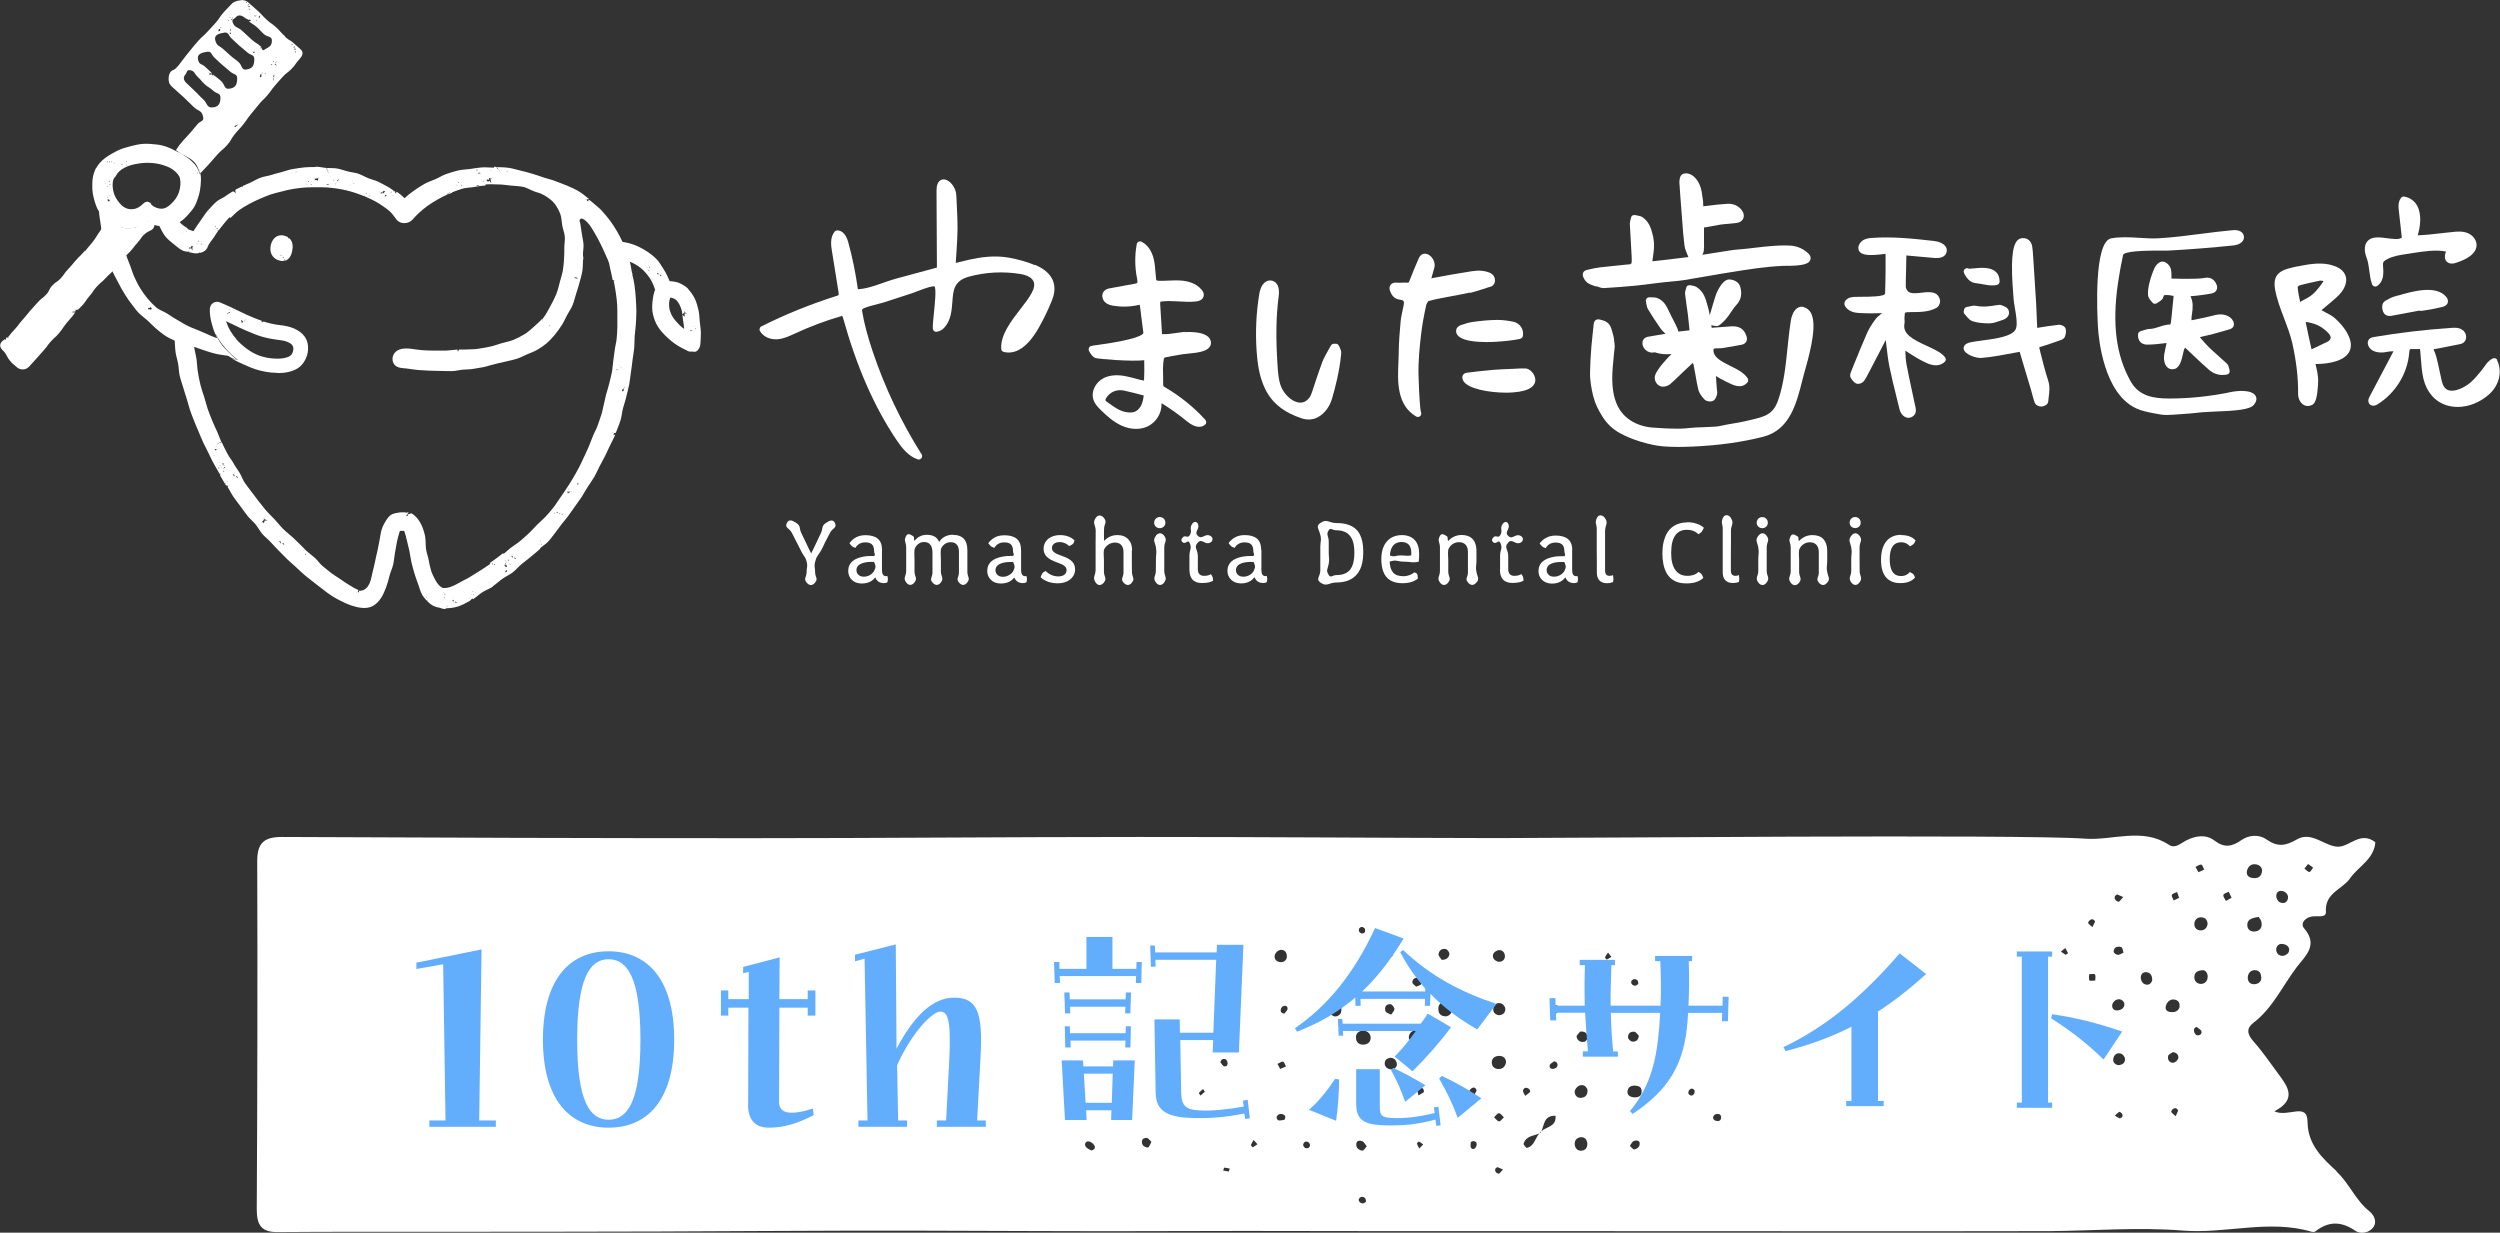 <svg xmlns="http://www.w3.org/2000/svg" id="_&#x30EC;&#x30A4;&#x30E4;&#x30FC;_2" viewBox="0 0 264.35 130.34"><rect x="0" y="0" width="264.35" height="130.34" fill="#333333" stroke="none"/><g id="menu"><path d="M86.19,59.4c-.13.53,0,.55,0,1.1s.35.67,0,1.1c-.28.35-.61.35-.9,0-.35-.43,0-.55,0-1.1s.14-.57.01-1.1-.27-.51-.53-1.02-.26-.51-.52-1.02-.26-.51-.52-1.02-.78-.51-.53-1.03c.22-.46.6-.28,1.02,0,.48.33.26.52.51,1.05s.25.53.51,1.06.24.53.51,1.06c0,.02.03.02.04,0,.27-.52.26-.53.51-1.05s.25-.53.5-1.06.03-.72.51-1.06c.4-.28.78-.44.98,0,.23.52-.25.51-.52,1.02s-.27.51-.53,1.02-.22.53-.52,1.02-.39.46-.52,1.02Z" style="fill:#fff;"></path><path d="M93.26,58.13c0,.54,0,.54,0,1.08s0,.54,0,1.08c0,.39.13.64.44.64.07,0,.12-.07.14,0,.07.31.05.32,0,.64-.12.06-.25.09-.38.09-.48,0-.77-.25-.89-.58,0-.02-.03,0-.04,0-.22.27-.61.62-1.41.62-.43,0-.77-.13-1.01-.35-.28-.25-.42-.6-.42-.97,0-.44.16-.79.47-1.05.26-.22.63-.37,1.08-.46.35-.07.75-.09,1.19-.08.17-.18,0-.25,0-.5,0-.73-.35-.94-.94-.94s-.9.33-1.04.58c-.38-.12-.38-.18-.63-.49.11-.15.33-.44.73-.64.25-.12.56-.21.96-.21.54,0,.97.11,1.27.34.32.25.48.64.48,1.2ZM92.43,59.42c-.44-.02-.83,0-1.14.1-.45.13-.73.38-.73.76s.28.7.78.7.88-.28,1.08-.58c.21-.45.2-.53,0-.98Z" style="fill:#fff;"></path><path d="M100.78,56.56c.5,0,.9.14,1.16.44.24.27.35.67.35,1.2,0,.56,0,.56,0,1.13s0,.57,0,1.13.34.68-.01,1.13c-.27.35-.6.34-.88,0-.34-.41,0-.53,0-1.07s0-.54,0-1.08,0-.54,0-1.08c0-.71-.34-1.03-.87-1.03s-.91.36-1.04.74c-.05.58,0,.59,0,1.17s0,.59,0,1.17.35.71,0,1.18c-.27.35-.6.34-.89,0-.34-.4,0-.53,0-1.05s0-.53,0-1.06,0-.53,0-1.06c0-.72-.31-1.11-.89-1.11-.53,0-.9.4-1.01.8-.04.58,0,.58,0,1.15s0,.58,0,1.16.35.7,0,1.16c-.27.35-.62.36-.88,0-.36-.5,0-.61,0-1.23s0-.62,0-1.23,0-.62,0-1.23-.3-.7,0-1.23c.17-.3.39-.17.69,0,.23.13.07.25.18.5,0,.02.03.02.04,0,.19-.26.6-.61,1.28-.61.74,0,1.11.32,1.29.74,0,.02.02.02.03,0,.21-.38.7-.75,1.45-.75Z" style="fill:#fff;"></path><path d="M107.97,58.13c0,.54,0,.54,0,1.08s0,.54,0,1.08c0,.39.13.64.44.64.07,0,.12-.07.13,0,.07.31.06.32,0,.64-.12.06-.26.09-.38.09-.48,0-.77-.25-.89-.58,0-.02-.02,0-.03,0-.22.27-.61.62-1.41.62-.43,0-.77-.13-1.01-.35-.28-.25-.43-.6-.43-.97,0-.44.16-.79.47-1.05.26-.22.63-.37,1.08-.46.35-.07.74-.1,1.18-.09.17-.18,0-.24,0-.49,0-.73-.35-.94-.94-.94s-.89.33-1.04.58c-.38-.12-.38-.18-.64-.49.11-.15.34-.44.74-.64.25-.12.56-.2.96-.2.54,0,.97.11,1.27.34.32.25.49.64.49,1.19ZM107.13,59.43c-.44-.02-.83.01-1.14.1-.45.13-.73.38-.73.76s.28.7.78.7.89-.28,1.09-.58c.21-.45.19-.53,0-.98Z" style="fill:#fff;"></path><path d="M110.35,58c0-.41.2-.8.55-1.07.29-.21.69-.35,1.18-.35.68,0,1.23.23,1.54.57-.11.4-.2.42-.57.59-.22-.23-.59-.42-.99-.42-.55,0-.83.29-.83.63,0,.39.38.58.84.75.36.14.77.26,1.09.5s.52.54.52,1.03c0,.39-.19.81-.6,1.1-.29.21-.7.35-1.23.35-.37,0-.7-.06-.98-.15-.38-.13-.67-.32-.84-.5.17-.38.15-.48.54-.65.28.29.75.57,1.33.57.61,0,.88-.3.88-.67,0-.39-.37-.57-.83-.74-.36-.14-.77-.27-1.08-.51s-.52-.53-.52-1.02Z" style="fill:#fff;"></path><path d="M119.68,58.21c0,.56,0,.56,0,1.13s.01.56.01,1.13.35.69,0,1.13c-.27.35-.6.33-.89,0-.34-.41,0-.53,0-1.07s0-.54,0-1.08,0-.54,0-1.08c0-.59-.29-1-.9-1-.57,0-1,.38-1.17.77-.06.57,0,.57,0,1.15s0,.58,0,1.15.35.69,0,1.15c-.27.35-.64.37-.88,0-.37-.57,0-.68,0-1.36s0-.68,0-1.36,0-.68,0-1.36.01-.68.01-1.36-.38-.79-.01-1.37c.24-.37.62-.35.89,0,.36.48,0,.6,0,1.2s-.02.6,0,1.2c0,.02.02,0,.03,0,.18-.21.64-.6,1.39-.6.49,0,.88.16,1.15.45s.4.67.4,1.17Z" style="fill:#fff;"></path><path d="M122.63,54.67c.34,0,.6.26.6.61,0,.32-.26.57-.6.57-.32,0-.59-.25-.59-.57,0-.35.27-.61.59-.61ZM122.21,56.66c.26-.36.64-.36.9,0,.36.5,0,.62,0,1.23s0,.62,0,1.23,0,.62,0,1.23.35.73,0,1.23c-.26.36-.63.37-.89,0-.36-.5,0-.62,0-1.23s.01-.62.01-1.23.1-.63,0-1.23c-.12-.64-.36-.74,0-1.24Z" style="fill:#fff;"></path><path d="M125.77,60.2c0-.71,0-.71,0-1.42s.31-.78,0-1.42c-.15-.31-.42.21-.69,0-.22-.17-.19-.35,0-.55.25-.26.5.12.7-.18.36-.53-.08-.72.29-1.25.17-.24.46-.27.59,0,.27.58-.46.83,0,1.28s.74-.31,1.32,0c.31.16.31.54,0,.71-.58.31-.87-.49-1.32,0-.48.52,0,.71,0,1.41s0,.71,0,1.41c0,.48.25.7.65.7.35,0,.58-.07.73-.18.2.3.21.32.23.69-.18.12-.51.25-1.18.25-.44,0-.78-.12-1.01-.38-.2-.23-.31-.58-.31-1.05Z" style="fill:#fff;"></path><path d="M133.38,58.13c0,.54,0,.54,0,1.08s0,.54,0,1.08c0,.39.12.63.44.63.07,0,.12-.06.13,0,.07.31.06.32,0,.64-.12.06-.25.09-.38.09-.48,0-.77-.25-.9-.59,0-.02-.02-.02-.04,0-.22.27-.61.63-1.41.63-.43,0-.76-.14-1-.35-.28-.25-.43-.6-.43-.96,0-.44.16-.79.47-1.05.26-.22.63-.37,1.08-.46.35-.07.75-.09,1.19-.08.17-.18,0-.25,0-.5,0-.73-.36-.94-.94-.94s-.9.33-1.04.58c-.38-.12-.38-.18-.64-.5.11-.15.34-.44.74-.64.25-.12.56-.21.95-.21.54,0,.97.11,1.27.34.32.25.48.64.48,1.2ZM132.55,59.42c-.44-.02-.83.01-1.14.1-.45.13-.72.38-.72.76s.27.7.78.7.89-.27,1.08-.58c.21-.45.2-.53,0-.98Z" style="fill:#fff;"></path><path d="M139.61,55.31c.7-.51.86,0,1.73,0,.45,0,.84.05,1.18.16.41.13.75.34,1,.63.24.28.4.64.51,1.07.08.35.12.74.12,1.19s-.04.85-.12,1.22c-.1.43-.27.8-.51,1.1s-.57.55-.98.71c-.34.13-.74.2-1.2.2-.86,0-1.03.51-1.73,0-.51-.37,0-.63,0-1.26s0-.63,0-1.25,0-.63,0-1.26.15-.65,0-1.26c-.16-.67-.51-.89,0-1.26ZM140.5,60.81c.22.33.4,0,.8,0,.46,0,.84-.09,1.12-.27.32-.19.52-.5.65-.93.09-.32.14-.7.14-1.16s-.05-.86-.14-1.17c-.14-.44-.37-.75-.68-.94s-.68-.27-1.13-.27c-.38,0-.56-.32-.76,0-.32.49,0,.59,0,1.18s0,.59,0,1.18.1.6,0,1.18-.33.69,0,1.18Z" style="fill:#fff;"></path><path d="M149.92,61.19c-.35.27-.85.48-1.63.48-.5,0-.92-.1-1.25-.29-.36-.21-.63-.53-.79-.99-.12-.35-.19-.77-.19-1.28,0-.48.08-.89.21-1.23.17-.43.44-.76.76-.97s.75-.33,1.19-.33c.6,0,1.07.19,1.38.53s.46.83.46,1.42c0,.24,0,.53-.04.86-.75.16-.77,0-1.54,0s-.81-.25-1.54,0c.03.51.14.89.36,1.14.24.28.6.4,1.1.4s.92-.21,1.13-.4c.39.06.37.27.39.66ZM146.97,58.73c.52.21.56,0,1.13,0s.57.08,1.12,0c0-.14.01-.23.01-.27,0-.74-.33-1.15-1.05-1.15-.36,0-.68.13-.91.43-.17.23-.28.56-.3.99Z" style="fill:#fff;"></path><path d="M156.11,61.59c-.27.35-.6.34-.89,0-.34-.41,0-.53,0-1.07s0-.54,0-1.07,0-.54,0-1.07c0-.67-.33-1.05-.95-1.05-.55,0-.97.35-1.13.79-.06.57,0,.58,0,1.15s0,.58,0,1.16.35.7,0,1.16c-.27.35-.62.36-.88,0-.36-.5,0-.61,0-1.23s0-.62,0-1.23,0-.62,0-1.23-.3-.69,0-1.23c.16-.3.39-.18.68,0,.23.13.07.26.18.51,0,.02.03.02.04,0,.19-.23.69-.61,1.38-.61.51,0,.9.14,1.18.43.25.27.39.67.4,1.2,0,.57,0,.57,0,1.13s-.11.58,0,1.14c.11.59.35.69,0,1.14Z" style="fill:#fff;"></path><path d="M158.62,60.2c0-.71,0-.71,0-1.42s.32-.79,0-1.42c-.15-.31-.43.22-.7,0-.22-.17-.19-.35,0-.55.25-.26.49.11.69-.18.36-.53-.08-.72.29-1.24.17-.24.46-.27.58,0,.27.58-.46.83,0,1.28s.74-.31,1.32,0c.31.16.31.54,0,.7-.58.31-.87-.48-1.32,0-.48.52,0,.7,0,1.41s0,.71,0,1.41c0,.48.25.7.65.7.35,0,.58-.08.74-.19.2.3.2.33.23.69-.18.12-.51.25-1.18.25-.44,0-.78-.12-1.01-.38-.2-.23-.31-.58-.31-1.05Z" style="fill:#fff;"></path><path d="M166.24,58.13c0,.54,0,.54,0,1.08s0,.54,0,1.08c0,.39.12.64.44.64.07,0,.12-.07.13,0,.07.31.05.32,0,.64-.12.06-.25.09-.37.09-.48,0-.77-.25-.9-.58,0-.02-.02-.02-.04,0-.22.27-.61.63-1.4.63-.43,0-.76-.14-1-.35-.28-.25-.42-.6-.42-.96,0-.44.16-.79.47-1.05.26-.22.63-.37,1.08-.46.35-.07.75-.09,1.19-.08.17-.18,0-.25,0-.5,0-.73-.36-.94-.94-.94s-.9.33-1.04.59c-.38-.12-.38-.18-.64-.49.11-.15.34-.44.74-.63.25-.12.56-.21.95-.21.54,0,.97.11,1.27.34.32.25.49.64.49,1.2ZM165.4,59.43c-.44-.02-.83,0-1.14.09-.45.13-.72.38-.72.76s.28.7.78.7.89-.28,1.09-.58c.21-.45.19-.53,0-.98Z" style="fill:#fff;"></path><path d="M169.72,54.79c.37.58,0,.69,0,1.38s0,.69,0,1.38,0,.69,0,1.38,0,.69,0,1.38c0,.41.15.58.48.58.16,0,.28-.05.36-.07.04.36.07.37,0,.73-.18.07-.4.12-.63.12-.72,0-1.08-.42-1.08-1.12,0-.57,0-.57,0-1.15s-.01-.57-.01-1.15,0-.57,0-1.15,0-.58,0-1.15-.23-.62,0-1.15c.19-.45.65-.37.88,0Z" style="fill:#fff;"></path><path d="M178.42,55.22c.38,0,.68.06.93.14.44.13.69.33.82.45-.22.39-.19.47-.58.68-.24-.23-.59-.47-1.25-.47-.41,0-.75.12-1.01.37-.23.22-.4.53-.51.96-.07.31-.11.67-.11,1.1s.03.8.12,1.12c.11.42.3.74.55.96.27.24.61.36,1.03.36.62,0,.98-.2,1.19-.42.35.2.35.26.51.63-.16.17-.44.36-.84.47-.26.08-.59.12-.96.12-.44,0-.81-.07-1.13-.21-.36-.16-.65-.41-.87-.74-.2-.3-.33-.66-.42-1.07-.07-.35-.11-.73-.11-1.15s.04-.83.12-1.18c.1-.42.24-.79.45-1.1.23-.34.53-.59.89-.76.33-.15.72-.24,1.16-.24Z" style="fill:#fff;"></path><path d="M183.03,54.79c.37.58,0,.69,0,1.37s0,.69,0,1.38-.01.69-.01,1.38,0,.69,0,1.38c0,.41.16.59.49.59.16,0,.28-.05.36-.08.04.36.07.37,0,.73-.18.07-.4.11-.63.11-.72,0-1.08-.42-1.08-1.12,0-.57,0-.57,0-1.15s0-.57,0-1.15,0-.57,0-1.15,0-.58,0-1.15-.21-.62.01-1.15c.19-.44.63-.37.87,0Z" style="fill:#fff;"></path><path d="M186.34,54.68c.34,0,.59.25.59.6,0,.32-.25.57-.59.57-.32,0-.59-.25-.59-.57,0-.35.26-.6.59-.6ZM185.93,56.66c.26-.36.62-.36.88,0,.36.5,0,.61,0,1.23s0,.62,0,1.23,0,.62,0,1.23.37.73,0,1.24c-.26.36-.63.36-.89,0-.36-.5,0-.62,0-1.23s0-.62,0-1.23.11-.63,0-1.24-.36-.73,0-1.23Z" style="fill:#fff;"></path><path d="M193.21,61.6c-.27.35-.6.34-.89,0-.34-.41,0-.53,0-1.06s0-.54,0-1.07,0-.54,0-1.07c0-.67-.33-1.06-.95-1.06-.55,0-.97.35-1.13.8-.06.57,0,.58,0,1.15s0,.58,0,1.16.35.7,0,1.16c-.27.35-.63.36-.89,0-.36-.5,0-.62,0-1.23s0-.62,0-1.23,0-.62,0-1.23-.3-.69,0-1.23c.16-.3.39-.17.68,0,.23.13.08.26.18.5,0,.02.02.02.04,0,.19-.23.69-.61,1.38-.61.51,0,.91.14,1.18.43.25.27.39.67.4,1.2,0,.57,0,.57,0,1.13s-.11.58,0,1.14c.11.59.35.69,0,1.14Z" style="fill:#fff;"></path><path d="M196.16,54.67c.34,0,.59.25.59.6,0,.32-.24.57-.59.57-.32,0-.58-.25-.58-.57,0-.35.26-.6.58-.6ZM195.75,56.66c.26-.36.62-.36.88,0,.36.5,0,.61,0,1.23s0,.62,0,1.23.01.62.01,1.23.35.73-.01,1.23c-.26.36-.62.36-.88,0-.36-.5,0-.62,0-1.23s0-.62,0-1.23.11-.63,0-1.23-.36-.73,0-1.24Z" style="fill:#fff;"></path><path d="M201.05,56.58c.79,0,1.27.29,1.5.57-.16.4-.22.41-.59.62-.16-.18-.45-.43-.93-.43-.43,0-.78.17-.99.58-.14.28-.22.66-.22,1.18s.07.92.21,1.21c.2.42.54.6.99.6s.74-.19.92-.42c.36.17.41.2.56.57-.22.27-.66.6-1.56.6-.46,0-.85-.1-1.17-.31s-.56-.52-.71-.97c-.11-.33-.16-.73-.16-1.21s.07-.91.19-1.26c.16-.45.41-.79.74-1.02s.75-.34,1.21-.34Z" style="fill:#fff;"></path><path d="M21.1,18.38s.02,0,.03,0c.48-.52.49-.51.97-1.03s.46-.55.94-1.07.56-.45,1.02-.99c.44-.51.35-.59.77-1.11s.47-.49.89-1.02.38-.56.81-1.09.43-.53.86-1.05c.4-.49.46-.45.87-.93s.37-.52.78-1,.42-.48.84-.95.5-.4.95-.86.37-.52.81-.99c.34-.38.52-.74.14-1.08-.37-.33-.37-.32-.73-.65s-.43-.25-.8-.58c-.02-.02-.04-.04-.07-.06-.02-.02-.02-.07-.05-.09-.49-.43-.44-.49-.92-.93s-.54-.38-1.02-.82-.44-.49-.93-.93-.5-.43-.98-.87c-.32-.28-.66-.31-1.04-.22-.25.06-.54.13-.72.33-.44.49-.47.46-.9.95s-.37.55-.8,1.05-.45.48-.89.97-.5.44-.94.93-.43.5-.85,1.01c-.53.63-.51.65-1.02,1.3-.25.32-.23.33-.51.61-.22.22-.28.14-.52.33-.23.26-.27.58-.26.9.02.33.14.55.41.78.59.54.6.53,1.19,1.07.54.5.52.53,1.06,1.03s.83.31.99,1.03c.11.52-.27.38-.61.8s-.35.41-.69.82-.37.39-.72.79c-.47.54-.47.53-.86,1.12.19.1.31.24.49.35.45.26.97.46,1.33.79.4.37.6.85.72,1.35ZM31.31,5.51s-.08.06-.08.06c-.03-.04-.04-.09-.07-.12,0,0,.07-.06.07-.06.03.03.01.13.04.16.01.01.1,0,.1,0,0,0-.05-.03-.06-.04ZM31.3,5.18c-.06.03,0,.05-.08.05.02.02.02,0,.03,0-.03,0-.05.05-.08.06-.01,0-.03-.08-.04-.09,0,0-.07-.03-.06-.04.01-.01.08,0,.09,0,.05.02.1-.04.14.02ZM31.06,4.98s.04-.09.07-.1c0,.02.02.11.03.13-.02,0-.07.05-.1.05-.02,0,0-.08-.02-.09,0-.01,0,.02.02.02ZM30.79,4.79s.02-.09.05-.09c.04-.02.03,0,.06-.03,0,0,.06.07.06.08-.05.04-.1-.01-.15.02-.02-.02-.07.04-.09.02,0,0,.06,0,.06,0ZM24.98,13.34s-.06.07-.08.08c-.02.01-.06,0-.08.02,0,0-.03-.08-.03-.09.18-.14.23-.07.41-.21-.03.04-.22.23-.23.2ZM25.05,12.98s-.06.08-.06.08c0,0,.04-.06.04-.06,0,0,.02-.02.02-.02,0,0,0,0,0,0ZM25.13,12.97s-.02.03-.02.02c0,0,.04-.03.04-.03,0,0,.07.03.07.03,0,0-.09-.03-.09-.01ZM25.29,13.19s-.06.09-.1.11c.03-.03.07-.08.09-.1,0,0,0-.04.02-.05,0,0,0,.04,0,.04,0,.01-.01,0-.02,0ZM25.49,12.91s-.05.04-.07.05c.03-.03.09-.04.14-.07-.02.02-.05.01-.06.02ZM26.95,5.5s-.06.07-.08.08c-.02.01-.06,0-.09.02,0,0-.02-.09-.02-.1.1-.06.14,0,.24-.04-.04.04-.04.07-.05.03ZM27.03,5.09s-.05.08-.06.08c0,0,.04-.06.04-.06,0,0,.02-.02.03-.02,0,0,0,0,0,0ZM27.13,5.08s-.02.02-.02.02c0,0,.04-.03.04-.04,0,0,.07.03.07.03,0,.01-.09-.02-.1,0ZM27.32,5.33s-.07.09-.11.11c.03-.04.08-.09.1-.11,0,0,0-.04.02-.05,0,0,0,.04,0,.04,0,.01-.01,0-.02.01ZM27.64,8.08s-.1.1-.15.1c0-.05-.02-.15,0-.18.03-.07.09-.18.13-.25.02.07.02.18.02.24,0,.05.02.08,0,.09ZM27.71,7.76s-.02.02-.02.02c0-.03.04-.06.05-.09,0,0,.07,0,.08,0,0,0-.05.03-.04.04-.03.02-.05,0-.07.02ZM27.96,7.73s.08,0,.12-.01c0,0,0,.08,0,.08-.07,0-.06-.07-.13-.07ZM28.07,7.6s0,0,.02,0c0,0-.05.06-.06.05.01,0,.06-.05.04-.06ZM28.92,8.47s-.01.06-.03.08c-.01-.04-.02-.11-.02-.16,0-.02.03-.11.05-.15,0,0,.03.04.03.04,0,.07-.03.12-.04.18ZM29.21,7.82s-.04.06-.05.06c0,0,.05-.05.06-.05,0,0,.06.02.06.02,0,0-.06-.03-.06-.03ZM29.3,6.1s.05-.03.05-.02c0,0-.06.04-.07.04,0,0-.02.01-.02,0,0,0,0-.07,0-.06,0,0-.04-.02-.03-.02.01-.01.06.07.07.06ZM29.25,6.6s-.04-.1-.03-.12c0,.01.04.05.04.06,0,0,.04-.01.05-.01,0,.01-.06.03-.06.05-.05,0-.09.08-.13.07,0,0,.01-.08,0-.08.03,0,.08.04.11.04ZM29.06,6.73s.12.03.14.09c0,0,0,.02.02.03,0,.01,0,.1,0,.11-.03,0-.03-.1-.06-.12-.01,0-.12-.01-.12-.04,0-.03.05-.07.05-.1,0,0-.03.02-.02.02ZM28.86,6.46s.09,0,.09,0c0,.03-.04.04-.02.08,0,0-.08.03-.1.04,0-.05.08-.11.08-.15,0,0-.06.03-.05.02ZM28.83,8.15c.1,0,.1-.22.17-.3-.01.07.01.17,0,.22,0,.02-.08.08-.1.11-.05-.06-.04-.02-.11-.03.02-.03.01,0,.03,0ZM28.74,6.89c-.02-.05-.1-.07-.12-.13.03.02.14.05.18.07-.02.03-.04.02-.06.06ZM27.4,1.9s-.06-.05-.06-.06c0-.03.02-.06.02-.08.06-.03.11-.1.16-.13,0,0,0,.05,0,.06-.05.04-.04.15-.11.2,0,0-.05-.03-.06-.03,0,0,.03.03.03.03ZM27.12,1.37s0-.03-.02-.03c.03-.01.01.02.02.03ZM27.16,1.65s.04,0,.04,0c-.03.02-.06-.02-.08-.02,0,0,.04-.08.04-.08.02.01-.02.1,0,.1ZM27.19,2.07c-.03.05-.02.11-.05.16-.04-.04-.02-.14.05-.16ZM26.88,1.65s.11-.03.13,0c0,0,0,.08,0,.08,0,0-.05.05-.06.05,0,0,.02-.09.01-.1-.01-.02-.1.01-.12-.02,0,0,.04,0,.04-.01ZM26.87,1.79s.05.07.05.07c0,0-.02-.05-.02-.05,0,0,.06-.04.06-.04,0,0-.08.02-.08.02ZM26.42.67c-.05.03,0,.05-.06.05.02.01.02,0,.03,0-.02,0-.05.05-.07.06-.01,0-.03-.08-.04-.09,0,0-.07-.03-.06-.04.01-.01.07.01.09,0,.04.01.08-.04.11.02ZM26.38,1.02s.02.03.01.03c0,0-.02-.04-.02-.04-.02-.03-.08-.05-.1-.08,0,0,.04,0,.04,0,.03.03.12-.01.15.01,0,0-.08.08-.08.09ZM26.21.5s.04-.09.06-.1c0,.02.02.1.02.12-.02,0-.07.05-.09.05-.01,0,0-.08-.01-.09,0-.01,0,.03.01.02ZM25.98.34s.02-.09.04-.09c.03-.02.03,0,.05-.02,0,0,.06.07.06.07-.04.04-.09-.02-.14,0-.02-.01-.07.04-.08.03,0,0,.06,0,.06,0ZM25.83,1.83c.21.19.25.12.47.29.04-.02.05-.03.09-.06.02.01.13.08.18.1-.08.05-.2.08-.25.08.38.36.45.28.84.63s.36.39.75.74.86.18.84.71c-.02.63-.35.63-.87.98-.14.09-.15-.17-.28-.27-.01.01,0,.07-.02.08-.02,0-.07-.03-.09-.02.03-.03.12-.09.16-.11-.48-.46-.57-.37-1.07-.82s-.48-.46-.98-.91-.77-.27-1-.89c-.12-.32.16-.33.39-.59.21-.23.61-.14.84.07ZM24.67,1.49s.05-.04.05-.03c0,0-.06.04-.07.04,0,0-.02.02-.02,0,0,0,0-.07,0-.06,0,0-.03-.02-.03-.02.01-.01.05.08.06.07ZM24.63,1.92s-.04-.1-.03-.12c0,0,.04.04.04.05,0,0,.04-.01.05-.01,0,.01-.06.02-.06.05-.04,0-.08.08-.11.07,0,0,.01-.08.01-.08.02,0,.07.05.1.04ZM24.46,2.03s.12.02.14.07c0,0,0,.02.01.03,0,.01,0,.1-.01.11-.02,0-.02-.1-.05-.11-.01,0-.11,0-.12-.03,0-.03.05-.07.05-.09,0,0-.03.02-.02.02ZM24.55,3.04s.05.03.05.03c0,0-.04-.04-.04-.04,0,0,.03-.07.03-.07,0,0-.05.08-.05.08ZM24.28,1.8s.09,0,.09,0c0,.03-.04.03-.02.07,0,0-.08.03-.09.03,0-.04.08-.1.08-.13,0,0-.06.03-.05.02ZM24.26,3.27c.09,0,.09-.2.15-.27-.01.06.01.16,0,.19,0,.02-.08.08-.09.1-.05-.05-.03-.02-.09-.03.02-.02.01.01.02.01ZM24.35,3.39c0,.06.08.13.08.18-.01,0-.09.02-.1.03,0-.04-.06-.08-.06-.13,0-.02.12-.04.14-.08,0,0-.06-.02-.06-.01ZM24.17,2.15s0,.07-.03.1c-.02-.05-.03-.14-.05-.19.03.02.04.06.08.09ZM23.55,2.87s0,0-.01,0c0,0,.02-.02,0-.03.01,0,0,.03.01.04ZM23.61,2.99s0,0,.01,0c-.06,0-.08-.02-.14-.02.04,0,.09.02.12.02ZM23.36,2.97s-.07-.09-.06-.12c0,0,.06.03.07.04,0,0,.04.05.05.06-.02.02-.11-.03-.13-.01,0,0,.06.04.07.03ZM23.2,3.02c.02.06.08.05.09.1,0,.04-.02.14-.04.15-.04.02-.13.04-.17.04,0-.04.04-.13.05-.15.03-.06.04-.08.07-.14ZM23.68,3.45c.54-.08.43.28.83.64s.39.38.8.74.43.34.83.7.77.22.75.77c-.02.66-.19.95-.84,1.05-.54.08-.42-.42-.82-.78s-.44-.32-.85-.68-.4-.37-.81-.73-.58-.26-.77-.77c-.24-.65.23-.83.88-.93ZM21.87,5.48c.54-.08.43.28.83.64s.39.38.8.74.43.34.83.7.77.22.75.77c-.02.66-.19.96-.84,1.05-.56.07-.44-.43-.86-.81s-.44-.35-.88-.71c0,.08.07.15.08.24-.07-.07-.14-.19-.2-.25-.07,0-.17.06-.24.07,0-.05.02-.15.03-.22.08.02.17.11.23.13,0-.03-.05-.11-.05-.15-.34-.32-.33-.33-.68-.64s-.56-.18-.7-.62c-.21-.66.25-.84.9-.94ZM22.02,7.64s.06.07.05.08c0,0-.06-.05-.06-.05,0,0,.01-.06.02-.06,0,0-.02.04-.02.04ZM19.67,8.73c-.23-.21-.32-.55-.11-.79.23-.26.16-.57.51-.52.54.08.44.34.84.71s.35.43.75.79.47.29.87.66.79.23.78.77c-.01.63-.22.97-.85,1.01s-.51-.44-.98-.86-.43-.46-.9-.89-.44-.45-.91-.87ZM21.16,17.96s.02-.07.02-.07c0,0-.03.05-.03.05-.02.02-.02.06-.04.07-.02,0-.04-.03-.06-.02.03-.04.07,0,.11-.03Z" style="fill:#fff;"></path><path d="M12.81,24.06c.12.9.29,1.89.55,2.89l.06-.07c-.3-.97-.49-1.94-.62-2.82Z" style="fill:#fff;"></path><path d="M29.74,27.59c.4.05.68-.1.87-.35.18-.23.28-.56.32-.93.06-.48-.06-.87-.34-1.12-.04,0-.08,0-.12.01,0-.03,0-.06,0-.1-.15-.1-.34-.18-.56-.21-.39-.05-.7.08-.92.32s-.35.55-.39.92.04.72.25.98.51.43.89.48ZM30.21,27.5c-.06.03-.07-.01-.14-.01.02.02.03.02.04.02-.03,0-.05.02-.08.03-.01,0-.04,0-.05-.01,0,0,0-.02,0-.03.01-.01.03-.02.05-.04.05.02.14-.03.18.04ZM29.91,27.22s.05-.01.07-.02c0,.02.02.06.03.08-.03,0-.05.01-.07,0-.02,0-.03-.02-.05-.03,0-.01.01-.04.02-.04ZM29.66,27.03s.03,0,.06,0c.04-.02.03-.03.06-.05,0,0,.01.02.02.02-.05.04-.04.05-.1.08-.02-.02-.04-.03-.05-.04,0,0,0-.01,0-.02Z" style="fill:#fff;"></path><path d="M22.06,25.93c-.04.07-.08.15-.12.23-.04.08-.08.15-.12.23.11-.14.19-.29.23-.45Z" style="fill:#fff;"></path><path d="M43.63,23.21c.21-.24.43-.45.66-.67-.23.21-.45.43-.66.67Z" style="fill:#fff;"></path><path d="M21.94,26.16c-.04.08-.08.15-.12.23,0,0,0,0,0,0,.04-.08.08-.15.12-.23Z" style="fill:#fff;"></path><path d="M72.77,30.54c-.25-.26-.58-.44-.89-.59s-.7-.19-1.07-.22c-.18-.45-.39-.87-.62-1.23-.26-.41-.48-.81-.78-1.11-.34-.34-.71-.62-1.07-.85-.42-.27-.84-.48-1.22-.63-.53-.2-.99-.29-1.3-.34-.18-.39-.38-.78-.6-1.15s-.46-.75-.72-1.1-.55-.68-.84-1.01-.65-.58-.98-.88c-.07-.06-.13-.1-.19-.16-.07-.03-.12-.11-.18-.14-.06.04-.13.13-.19.16-.01-.05-.07-.16-.09-.22.08-.01.19.02.26,0,0,0-.01-.03-.02-.04-.36-.29-.7-.58-1.09-.81s-.79-.41-1.22-.59c-.39-.17-.82-.31-1.26-.49-.38-.15-.8-.23-1.21-.37s-.79-.28-1.21-.4-.81-.24-1.23-.33-.82-.23-1.24-.29-.86-.07-1.27-.08c.05.05.07.11.11.16-.02.03-.01.02-.04.05-.03-.03-.04-.08-.06-.11-.03,0-.12.09-.15.1.03-.01.14-.06.16-.07-.02-.03-.05-.11-.04-.15-.08,0-.19-.02-.27-.02,0,0,0,.1-.01.1-.43,0-.86-.06-1.28-.03s-.85.11-1.27.17-.86.06-1.27.16-.83.23-1.23.37-.77.38-1.16.55-.81.3-1.17.51-.73.44-1.08.69-.69.51-1,.8c0,0,.02.02.02.02-.26-.24-.53-.49-.85-.69-.04.03-.07.15-.12.19,0,0-.05-.08-.05-.08,0,0-.02,0-.02,0,0,0,.04.04.04.04,0-.03-.04-.08-.04-.1.04-.02.08.03.11,0-.3-.2-.59-.44-.92-.61s-.65-.37-.99-.52-.72-.24-1.05-.37c-.36-.15-.69-.35-1.04-.47s-.75-.14-1.12-.24-.72-.23-1.1-.3-.75-.03-1.14-.06c-.37-.03-.74-.14-1.13-.13,0,0,0,.03-.01.03-.4,0-.8,0-1.2.04s-.79.11-1.19.17-.77.21-1.15.31-.77.2-1.15.32-.79.16-1.16.3-.72.36-1.08.53c-.25.11-.51.21-.75.33-.02.04-.03.12-.05.15-.02-.02-.03-.08-.01-.11-.25.12-.5.23-.75.36.01,0,.09.03.1.04-.01,0-.09,0-.11,0,.01.1.05.22.06.34-.07-.07-.16-.14-.21-.2-.06,0-.09.02-.14.02-.29.16-.56.36-.83.54s-.61.3-.86.52c-.13.1-.46.43-.92.95-.25.28-.47.66-.77,1.07-.23.33-.5.69-.74,1.1-.2-.06-.42-.12-.59-.21-.02.02-.01-.03-.03-.02-.02,0-.08,0-.1,0,.03-.03.11-.02.15-.05-.33-.18-.65-.4-.89-.67.32-.2.62-.48.88-.78s.52-.57.71-.92.31-.72.42-1.09.18-.76.21-1.14.06-.8-.02-1.17c0-.02-.09-.02-.1-.03-.12-.5-.39-.91-.79-1.28-.36-.34-.8-.63-1.25-.89-.19-.11-.39-.17-.58-.28-.29-.16-.58-.3-.92-.41-.3-.1-.61-.18-.98-.22-.49-.05-.96-.1-1.44-.07s-.94.15-1.41.27-.91.25-1.35.47c-.4.2-.85.45-1.24.74s-.75.66-.95,1.06c0,0-.03-.01-.03-.01-.09.19-.17.39-.24.6-.15.44-.16.91-.16,1.37s.06.91.19,1.36.25.9.51,1.28c.02.33.09.68.14,1.05.04.34.09.69.15,1.06.08.45.16.91.28,1.39.11.45.22.91.37,1.37s.26.9.44,1.35c.18.44.44.86.66,1.3s.45.85.71,1.26c.21.34.43.68.69,1s.47.66.76.95.62.52.92.79c.3.27.57.57.87.83s.61.51.95.75c.32.22.69.39,1.07.57.04.42.04.84.1,1.25s.2.81.27,1.22.07.84.16,1.24.25.8.36,1.2.25.79.37,1.19.22.8.35,1.2.29.78.44,1.17.32.77.48,1.15.31.77.49,1.15.37.75.56,1.12.35.76.56,1.12.41.73.62,1.09c0,0-.03-.02-.03-.02.02-.01.04,0,.09-.03,0,.11.01.15-.02.19.21.35.4.71.61,1.05.02,0,.07.02.09.03.04.02.17.02.17.03,0,.04-.06.06-.08.1.22.35.4.73.63,1.07s.49.66.74,1,.48.67.74,1,.59.59.85.9.45.71.72,1.02.61.56.89.87.56.61.85.9.58.59.87.88.62.55.92.83.6.57.91.84.65.51.97.77.65.51.98.76c.32.25.62.48.93.68.34.22.68.4,1,.56.36.19.71.34,1.05.46.39.13.75.22,1.11.26.47.05.86-.01,1.21-.2s.63-.49.88-.87c.21-.32.37-.71.53-1.13.14-.37.24-.78.35-1.2.1-.4.3-.79.39-1.2s.11-.84.19-1.25c.07-.36.13-.78.21-1.16.1-.46.21-.88.31-1.13.15-.01.3,0,.45,0,.09.25.2.64.3,1.07.09.37.19.76.26,1.1.08.39.12.79.21,1.17s.21.78.31,1.15c.11.4.27.77.39,1.13.14.4.24.79.42,1.12.21.37.5.65.77.9.3.27.64.42,1.04.48.18.03.35.14.53.14.06,0,.12-.02.18-.02,0,0,.03-.07.03-.07-.02-.02-.12,0-.14-.01,0,0,.08-.03.08-.03,0,0-.02.03,0,.02,0,.03.03.02.03.04.41-.02.86-.05,1.3-.2.38-.13.78-.33,1.2-.57.11-.07.18-.19.29-.25.02-.03-.03-.03-.02-.07,0,.02.09.11.09.13.36-.21.66-.53,1.01-.75s.76-.36,1.1-.59c0,0,0-.07,0-.08,0,0-.03.01-.04,0,.01,0,.03.05.04.06,0,0,0-.06,0-.07,0,0,.03.02.03.03.35-.24.66-.54,1-.78s.75-.41,1.08-.67.6-.6.93-.87.67-.51.99-.79.66-.53.97-.82c.03-.04-.05-.07-.04-.13,0,.03.03.03.04.06.24-.23.54-.39.77-.62.28-.28.5-.61.75-.92s.47-.63.71-.95.51-.6.74-.93.47-.64.69-.97.47-.64.69-.97c.23-.35.42-.73.65-1.08s.47-.69.69-1.05.37-.76.57-1.13.4-.73.59-1.11.36-.75.54-1.14.39-.74.55-1.14c-.05,0-.16.05-.2.06,0-.05.06-.14.06-.21.06.01.1-.04.16-.03,0-.02.03.01.03-.01,0,0,0,0,0-.01,0,0,0,0,.01,0,.16-.43.36-.87.5-1.33.12-.37.14-.81.26-1.27.1-.39.26-.8.35-1.24.09-.4.22-.82.3-1.25.08-.41.11-.84.18-1.28s.12-.84.17-1.28.14-.85.18-1.28.02-.86.05-1.29c.03-.44.11-.88.13-1.32s.05-.88.05-1.33-.04-.88-.06-1.33-.08-.88-.13-1.32-.17-.86-.26-1.3-.12-.83-.25-1.26c.38.15.76.34,1.17.67.33.27.64.62.93,1.04.24.35.42.76.58,1.25-.14.32-.22.77-.28,1.29-.04.4-.06.86.06,1.34.11.44.26.88.52,1.28.23.37.55.72.9,1.06.31.3.67.6,1.08.87.36.24.78.44,1.22.66.12.06.26.04.39.04.14,0,.32.06.45-.01.25-.14.41-.44.44-.73.01-.13.06-.6.06-1.23,0-.36-.08-.78-.12-1.22-.04-.39-.04-.82-.14-1.22s-.2-.82-.38-1.18-.43-.73-.71-1.02ZM61.98,21.12s-.04-.02-.03-.02c0,0,.05.05.05.06,0,0-.11-.03-.11-.03,0-.01.09.01.1,0ZM61,29.36s.07.04.1.09c-.21.01-.33-.02-.38-.14.07,0,.19.05.28.05ZM59.68,27.61s-.01.05-.01.05c.02-.01,0-.08.03-.08,0,.02.05.1.04.11,0,0-.02-.04-.03-.04,0,0,0,0,0-.02,0,0-.04-.03-.04-.03ZM53.73,18.05s-.04,0-.05.03c-.03,0,0,.05-.05.06,0,.03.02,0,.02.02,0,0-.05-.02-.05-.02-.02-.01-.02.01-.04,0,.03-.05,0-.01.16-.08ZM52.79,18.02s-.02-.04-.01-.04c0,0,.05.03.05.04,0,0-.02.02-.03.03,0,0,0-.04-.01-.04,0,0,0,0,0-.01,0,0,0,.03,0,.02ZM52.66,17.88s.05,0,.05,0c0,0,.05.04.05.04,0,0-.02,0-.02.02,0,0,0-.02,0-.02,0,0,0,0,0,0,0,0-.08-.04-.08-.04,0,0,0,.01,0,.02,0,0,.07.03.07.03,0,0-.09-.02-.08-.02ZM51.87,18l.03-.04s.06,0,.06,0c0,0-.03.04-.03.04,0,0-.03-.07-.03-.07s.04.04.04.04.01,0,.01,0c0,0-.05.04-.05.04,0,0-.03,0-.03,0ZM51.83,18.93s0,.02.04-.01c0,.02.05.06.06.07-.01,0-.12-.02-.12-.04,0-.03.05-.06.03-.05,0-.04-.03.02,0,.02ZM51.47,18.98c.1.02.17,0,.26.03,0-.04-.03-.14-.03-.19.09.03.22.06.3.09-.02.01-.1.06-.12.07.01.13.04.23.06.39-.08-.09-.11-.19-.18-.26-.04.03-.13.08-.18.13-.01.01,0,0,0,0,0,0,.02.09.03.08,0,0,.02-.05.03-.05,0-.03-.07-.08-.07-.1.03-.02.09.03.12,0-.09.01-.16-.03-.24-.02,0-.06.03-.08.03-.17ZM51.3,18.82s.03,0,.01,0c.03-.01-.03-.01-.01,0ZM51.35,19.09s0-.04,0-.04c-.03.02-.04.05-.06.05,0,0,.07-.07.07-.07,0,.03-.04.06-.02.07ZM51.32,19s-.02-.04-.02-.03c0,0,.03.07.02.07,0,0-.09-.07-.09-.08,0,0,.08.05.09.04ZM51.06,19.09s.07,0,.08.03c0,0,.07.07.06.07,0,0-.07.02-.09.02,0,0,.03-.09.02-.1-.01-.02-.02-.03-.04-.06,0,0-.05.04-.04.04ZM51.05,19.26s.05,0,.05,0c0,0-.06,0-.06,0,0,0,.06-.05.06-.05,0,0-.05.05-.05.05ZM50.59,19.58s.05-.02.1,0c-.14.09-.24.13-.32.07.05-.03.16-.04.22-.07ZM50.62,18.26s-.03.03-.02.03c.04.03.13.01.17.05.01.01.03.06.03.07,0,0-.05-.02-.06-.03,0,0-.01,0-.02,0-.04-.04-.06-.08-.09-.11ZM50.79,18.23c-.08.04-.06.02-.15.02.03.02.07.08.08.09-.03.01-.09.02-.12.03-.02,0-.03-.08-.05-.09,0,0,0,.03.01.02.01-.02,0,0,.02-.02.06.02.15-.13.2-.05ZM50.39,17.95s.02-.05.04-.05c0,.02.07.08.08.1-.02,0-.1.02-.12.02-.01,0,.01-.08,0-.09,0-.01,0,.03,0,.02ZM48.87,18.92s-.02-.01-.02,0c0,0-.03.06-.03.06,0,0,0-.02,0-.03,0,0,0-.07,0-.07,0,0,0,.07,0,.07.02.01.05-.02.07-.03ZM48.81,19.36s-.02-.05,0-.07c0,0,.04-.03.04-.02,0,0,.01.02.02.01,0,.01-.05.01-.05.04-.04,0-.05-.01-.08-.02,0,0,0,.08,0,.07.02,0,.05-.01.08-.02ZM48.64,19.48s.07.05.09.1c0,0,.08-.02.09,0,0,.01,0,.08,0,.09-.02,0-.06-.07-.09-.08-.01,0-.02-.03-.03-.05,0-.03.01-.03,0-.05,0,0-.08.01-.08.01ZM48.47,19.24s.03-.01.03,0c0,.03.05.03.06.07,0,0-.11.04-.12.04,0-.05.08-.09.08-.13,0,0-.06.03-.06.02ZM48.35,19.59s.01.03,0,.06c-.02-.05-.09-.1-.1-.15.03.02.07.08.11.1ZM47.73,20.31s.04-.03.02-.04c0,0-.05.03-.07.03.01,0,.04,0,.04.01ZM47.53,20.41s-.03-.06-.02-.09c0,0,.05-.02.05-.02,0,0,.01.07.02.08-.02.02-.11-.03-.12-.02,0,0,.07.04.07.04ZM41.55,20.21s.03-.04.05-.04c0,0,.04.05.03.05-.03.02-.08,0-.09-.01,0,0,.01,0,.01,0ZM41.61,20.64c-.03.05-.03.06-.06.11-.04-.04-.02-.09.06-.11ZM41.3,20.22s.07,0,.08.03c0,0,.07.07.06.07,0,0-.07.02-.09.02,0,0,.03-.09.02-.1-.01-.02-.02-.03-.04-.06,0,0-.05.04-.04.04ZM41.33,20.43s0-.05,0-.05c0,0-.06,0-.06,0,0,0,.06-.05.06-.05s0,.1,0,.1ZM40.89,20.68c-.14.09-.15.13-.23.07.05-.03.07-.12.13-.15.02.01.05.06.1.08ZM40.65,20.21s0,.02.04-.01c0,.02.05.06.06.07-.01,0-.12-.02-.12-.04,0-.03.05-.06.03-.05,0-.04-.03.02,0,.02ZM40.28,20.34c.09.02.14,0,.22.02,0-.03-.02-.13-.03-.17.08.02.19.06.26.08-.02,0-.09.06-.11.07.01.11-.09-.01-.08.12-.08-.08.03.03-.04-.04-.08.01-.17.03-.25.04,0-.05.02-.04.02-.12ZM40.14,20.29s-.02-.04-.02-.03c0,0,.03.07.02.07,0,0-.09-.07-.09-.08,0,0,.08.04.09.04ZM39.11,20.05s-.02-.02-.02,0c0,0-.03.06-.03.06,0,0,0-.02,0-.03,0,0,0-.07,0-.07,0,0-.01.07,0,.07.02.01.05-.01.07-.03ZM39.05,20.49s-.02-.05,0-.07c0,0,.04-.03.04-.02,0,0,.01.02.02.01,0,.01-.05.01-.05.04-.04,0-.05-.01-.08-.02,0,0,0,.08,0,.07.02,0,.05-.01.08-.02ZM38.88,20.6s.07.05.09.1c0,0,.08-.02.09,0,0,.01,0,.08,0,.09-.02,0-.06-.07-.09-.08-.01,0-.02-.03-.03-.05,0-.03.01-.03.01-.05,0,0-.08.01-.08.01ZM38.7,20.37s.03-.01.03,0c0,.03.05.03.06.07,0,0-.11.04-.12.04,0-.04.08-.09.08-.13,0,0-.06.03-.06.02ZM38.59,20.72s.01.03,0,.06c-.02-.05-.09-.1-.1-.15.03.02.07.08.11.1ZM37.65,19.14s-.06-.01-.07,0c-.02,0-.09,0-.11,0,.03-.03.14.03.18,0ZM37.4,19.42s-.02-.04-.01-.04c0,0,.07.02.07.02,0,.01-.04.05-.04.05-.02.02-.04-.02-.07,0,.03-.03.04,0,.06-.03ZM37.26,19.2s-.03-.04-.03-.04c0,0,.04.07.04.08,0,0-.09-.06-.09-.07,0,0,.08.03.09.02ZM37.28,20.05s.03-.03.03-.03c0,0-.03.05-.03.05,0,0,.06-.03.06-.03-.01.02-.07.01-.07.01ZM36.92,19.62c.09-.05.06-.09.16-.13-.03.04-.13.11-.14.08,0,0,.05.04.03.05-.02.01-.07-.06-.09-.05,0,0,.04.06.05.05ZM35.7,19.23s0-.05,0-.05c0-.03-.05-.09-.05-.11.06-.03.13-.07.19-.1,0,0,0,.04,0,.05-.05.04-.1.08-.16.13,0,0,0-.01,0-.01,0,0,.03.09.03.09ZM35.43,18.71s.03,0,.01,0c.03-.01-.03-.01-.01,0ZM35.47,18.98s0-.04,0-.04c-.03.02-.04.05-.06.05,0,0,.07-.07.07-.07,0,.03-.04.06-.02.06ZM35.5,19.4c-.03.05-.03.06-.06.11-.04-.04-.02-.09.06-.11ZM35.19,18.98s.07,0,.09.03c0,0,.07.07.06.07,0,0-.07.02-.09.02,0,0,.03-.09.02-.1-.01-.02-.02-.03-.04-.06,0,0-.05.04-.04.04ZM35.17,19.14s.05,0,.05,0c0,0-.06,0-.06,0,0,0,.06-.05.06-.05,0,0-.05.05-.05.05ZM34.71,19.47s.05-.02.1,0c-.14.09-.24.13-.32.07.05-.03.16-.04.22-.07ZM34.66,18.2s-.04.03-.03.03c.03.03.1,0,.13.04,0,0,.02.05.02.06,0,0-.04-.02-.05-.03,0,0,0,0,0,0-.02-.03-.04-.06-.06-.09ZM34.74,17.99c-.05.03-.04.02-.1.02.02.01.06.07.07.08-.02,0-.07.02-.09.02-.01,0-.02-.08-.03-.09,0,0,0,.04.01.03,0-.01,0,0,0,0,.04.01.1-.12.14-.06ZM34.52,17.84s.02-.05.04-.05c0,.02.07.08.08.1-.02,0-.1.02-.12.02-.01,0,.01-.08,0-.09,0-.01,0,.03,0,.02ZM33.65,18.8s0,.02.04-.01c0,.02.05.06.06.07-.01,0-.12-.02-.12-.04,0-.03.05-.06.03-.05,0-.04-.03.02,0,.02ZM33.3,18.98s-.04-.05-.04-.08c.09.02.15-.02.23,0,0-.03,0-.06-.01-.1.08.02.15.12.22.14-.02,0-.05-.02-.07,0,.01.11-.04.09-.02.22-.08-.08-.02-.05-.09-.12-.04,0-.1,0-.13,0-.05,0-.07.02-.11.02,0-.03.03-.03.03-.07ZM15.68,32.64s-.04-.05-.04-.08c.09.02.15-.02.23,0,0-.03,0-.06-.01-.1.08.02.15.12.22.14-.02,0-.05-.02-.07,0,.01.11-.04.09-.02.22-.08-.08-.02-.05-.09-.12-.04,0-.1,0-.13,0-.05,0-.07.02-.11.02,0-.03.03-.03.03-.07ZM33.15,18.87s-.02-.04-.02-.03c0,0,.03.06.02.07,0,0-.09-.07-.09-.08,0,0,.08.04.09.03ZM33,18.81s-.02-.02-.02,0c0,0-.03.06-.03.06,0,0,0-.02,0-.03,0,0,0-.07,0-.07,0,0-.01.07,0,.07.02.01.05-.02.07-.03ZM32.93,19.25s-.02-.05,0-.07c0,0,.04-.03.04-.02,0,0,.01.02.02.01,0,.01-.05.01-.05.04-.04,0-.05-.01-.08-.02,0,0,0,.08,0,.07.02,0,.05-.01.08-.02ZM32.76,19.37s.07.05.09.1c0,0,.08-.02.09,0,0,.01,0,.08,0,.09-.02,0-.06-.07-.09-.08-.01,0-.02-.03-.03-.05,0-.03.01-.03,0-.05,0,0-.08.01-.08.01ZM32.59,19.13s.03-.01.03,0c0,.03.05.03.06.07,0,0-.11.04-.12.04,0-.05.08-.09.08-.13,0,0-.06.03-.06.02ZM32.48,19.48s.01.03,0,.06c-.02-.05-.09-.1-.1-.15.03.02.07.08.11.1ZM31.53,17.9s-.06-.01-.07,0c-.02,0-.09,0-.11,0,.03-.03.14.03.18,0ZM31.29,18.19s-.02-.04-.01-.04c0,0,.07.02.07.02,0,.01-.04.05-.04.05-.02.02-.04-.02-.07,0,.03-.03.04,0,.06-.03ZM31.14,17.96s-.03-.04-.03-.04c0,0,.04.07.04.08,0,0-.09-.06-.09-.07,0,0,.08.03.09.03ZM30.94,18.01s.02-.04.03-.03c0,0-.03.05-.03.05,0,0,.07-.03.07-.03-.01.02-.06.01-.06.01ZM30.81,18.38c.09-.05.06-.09.16-.13-.03.04-.13.11-.14.08,0,0,.05.04.03.05-.02.01-.07-.06-.1-.05,0,0,.04.06.05.05ZM22.91,24.16s.02-.05.04-.05c0,.02.07.08.08.1-.02,0-.1.02-.12.02-.01,0,.01-.08,0-.09,0-.01,0,.03,0,.02ZM22.67,23.99s.03-.04.05-.03c.03-.02-.01-.08.02-.1,0,0,.07.1.08.1-.04.04-.09-.03-.14,0-.02-.01.02-.01,0-.02,0,0-.02.06-.02.05ZM21.39,25.13s-.02-.02-.02,0c0,0-.03.06-.03.06,0,0,0-.02,0-.03,0,0,0-.07,0-.07,0,0-.01.07,0,.07.02.01.05-.01.07-.03ZM21.32,25.57s-.02-.05,0-.07c0,0,.04-.03.04-.02,0,0,.01.02.02.01,0,.01-.05.01-.05.03-.04,0-.05-.01-.08-.02,0,0,0,.08,0,.07.02,0,.05-.01.08-.02ZM21.15,25.69s.07.05.09.1c0,0,.08-.02.09,0,0,.01,0,.08,0,.09-.02,0-.06-.07-.09-.08-.01,0-.02-.03-.03-.05,0-.03.01-.03,0-.05,0,0-.08.01-.08.01ZM21.25,26.7s.04-.02.04-.02c0,0-.06.02-.07.02,0,0,.07-.07.07-.07,0,0-.04.07-.04.07ZM20.98,25.45s.03-.01.03,0c0,.03.05.03.06.07,0,0-.11.04-.12.04,0-.04.08-.09.08-.13,0,0-.06.03-.06.02ZM20.87,25.8s.01.03,0,.06c-.02-.05-.09-.1-.1-.15.03.02.07.08.11.1ZM20.36,26.04s0,.02.04-.01c0,.02.05.06.06.07-.01,0-.12-.02-.12-.04,0-.03.05-.06.03-.05,0-.04-.03.02,0,.02ZM19.99,26.17c.09.02.14,0,.22.02,0-.03-.02-.13-.03-.17.08.02.19.06.26.08-.02,0-.09.06-.11.07.01.11.04.19.05.32-.08-.08-.1-.17-.17-.24-.08.01-.17.03-.25.04,0-.05.02-.04.02-.12ZM20.3,26.64s0-.05,0-.04c-.06,0-.06.07-.12.07.04,0,.08-.02.12-.02ZM20.29,26.44s-.02.04-.02.04c0,0-.04.04-.05.04,0,0,.08-.07.07-.08ZM20.02,26.56s0,.05-.02.06c0,0-.06-.02-.05-.02,0-.02.03-.06.04-.09,0,0,.02.07.02.08,0,0,0-.04.01-.03ZM19.85,26.11s-.02-.04-.02-.03c0,0,.03.07.02.07,0,0-.09-.07-.09-.08,0,0,.08.04.09.03ZM19.68,24.51s-.02-.04-.01-.04c0,0,.07.02.07.02,0,.01-.04.05-.04.05-.02.02-.04-.02-.07,0,.03-.03.04,0,.06-.03ZM19.53,24.29s-.03-.04-.03-.04c0,0,.04.07.04.08,0,0-.09-.06-.09-.07,0,0,.08.03.09.03ZM19.33,24.33s.03-.03.03-.03c0,0-.03.05-.03.05,0,0,.07-.03.06-.03-.01.02-.07.01-.06.01ZM19.2,24.7c.09-.05.06-.09.16-.13-.03.04-.13.11-.14.08,0,0,.05.04.03.05-.02.01-.07-.06-.09-.05,0,0,.04.06.05.05ZM20.88,18.28s-.02-.04,0-.04c0,0,.07.02.07.02,0,.01-.04.05-.05.06-.03.02-.05-.02-.08,0,.03-.04.05-.01.07-.04ZM20.72,18.02s-.03-.04-.03-.04c0,.01.04.07.04.08,0,0-.09-.06-.09-.07,0,0,.08.03.09.02ZM20.49,18.08s.03-.03.03-.03c0,0-.03.05-.03.05,0,0,.07-.02.06-.03-.01.02-.07.01-.07.01ZM20.34,18.5c.1-.06.07-.1.18-.15-.04.04-.14.13-.15.09,0,0,.04.04.02.05-.02.01-.08-.05-.1-.04,0,0,.04.06.05.05ZM13.39,17.51c-.06,0-.05-.06-.01-.13.02.06,0,.08.01.13ZM13.37,16.93s-.03-.01-.02,0c0,.07.05.13.05.21,0,.01-.02.04-.03.05,0,0,0-.02,0-.02,0,0,0-.05,0-.05-.02-.02-.01,0-.03-.01.01-.06.02-.1.03-.16ZM13.05,17.16s-.03-.03-.03-.03c0,.04.01.07,0,.08,0,0,0-.1,0-.1.03.02.02.07.04.06ZM13,17.51v-.05s0,.06,0,.06c0,0-.03-.09-.03-.09,0,0,.03.08.03.08ZM12.92,17.35s.04.01.03.02c0,0-.03.06-.05.06-.02,0-.04-.02-.07-.02,0,0,.02-.03.01-.04.04,0,.05,0,.08,0,.01,0,0-.02,0-.02ZM12.82,17.01s.02-.02,0,0c0-.03-.03,0,0,0ZM12.6,16.04l-.02-.05s.06,0,.06,0c0,0-.06-.05-.06-.05l-.03.02s.01,0,.01,0c0,0,.06.04.06.04,0,0-.02-.03-.02-.03,0,0,0,.06,0,.06,0,0,0,0,0,0ZM11.93,17.33s.07-.05.11-.05c.01,0,.05-.05.06-.05,0,0-.02.11-.03.11,0,0-.03-.08-.04-.08-.04,0-.07,0-.11,0,0,0,0,.08,0,.07ZM11.77,17.18s.02-.14.09-.13c-.02.06,0,.08-.04.12.02,0,.04-.04.04-.04,0,.02-.1.02-.11.04,0,0,0,0,0,0,0,0,.05.02.05.01,0-.02-.02,0-.02-.01ZM11.69,19.46s.02-.05.03-.03c-.02.01-.02.08-.05.09-.01,0-.09-.02-.12-.03-.02-.01.01-.1,0-.11,0,0-.03.05-.03.05.04.01.07.04.12.05,0,0,.03,0,.05-.01ZM11.49,21.11s.11.02.11.04c-.01.04-.03.13-.06.17-.03-.02-.14-.08-.15-.11-.03-.06.03-.12,0-.19.05.03.05.06.09.09ZM11.5,20.58s.01.04.02.04c.01,0,0,.06-.01.06,0,0,0-.11-.01-.1ZM11.52,20.73s.08-.03.11-.06c0,0,.02.06.02.06-.06.01-.09-.04-.13,0ZM11.56,17.08s.03-.03.04-.02c-.01.02.02.08,0,.09-.01,0-.09.01-.1.02,0-.01.03-.06.04-.07,0-.02,0,0,.02-.02ZM11.53,19.2s-.03,0-.02,0c0,0,.02-.07.02-.08,0,0,.05.09.07.11-.03.03-.12,0-.15.02,0,0,.05.04.04.04.01-.02.04-.04.05-.06,0,0-.01-.01-.02-.03ZM11.39,20.9s.05,0,.05,0c-.01-.02-.09-.03-.1-.05,0,0,.08-.05.09-.05,0,0-.02.06,0,.06,0,.03-.02.03-.02.05ZM11.41,19.72s.03,0,.04.04c-.04-.02-.13,0-.18-.03.03-.01.11,0,.15-.02ZM11.33,17.12s-.04-.05-.04-.08c0,0,.07,0,.07,0,0,.05,0,.07-.02.12-.02,0-.08-.04-.1-.04,0,0,.02.05.02.05.01,0,.04-.03.06-.04ZM11.29,19.47s.02-.04.02-.03c-.03-.03-.1,0-.13-.03,0,0,.03-.1.03-.11,0,0,0,.08,0,.09.02.02.04.06.07.08ZM11.22,18.94s.02-.04.02-.03c0,0,0,.06,0,.05,0,0,.02-.02.02-.01,0,0,0-.03,0-.03,0-.02-.01,0,0-.02.01,0-.04.05-.03.05ZM12.66,21.49c-.29-.33-.54-.72-.65-1.17s-.16-.93-.01-1.37c.01-.03.03-.05.05-.08.04-.1.15-.16.19-.25.18-.38.51-.67.96-.9.37-.19.81-.32,1.29-.4.44-.08.89-.12,1.35-.1.46.02.91.09,1.32.21.12.03.24.07.36.12.35.13.65.28.9.49.28.24.53.49.61.83.1.43.05.97-.11,1.46s-.47.89-.81,1.21c-.3.29-.64.53-1.03.53-.34,0-.73-.12-1.1-.44,0,0,.03-.06.02-.07-.12-.11-.25-.23-.42-.23-.16,0-.33.09-.44.21-.33.33-.64.5-.97.56-.4.07-.76,0-1.09-.22-.16-.1-.29-.24-.42-.39ZM22.6,48.16s.03.03.03.03v-.06s0,.01,0,.01c0,0,.04.05.04.05,0,0-.04.04-.04.04,0,0-.05-.04-.05-.04,0,0,.08-.03.08-.03-.02-.02-.06,0-.06,0ZM22.84,47.54s0,.09,0,.12c0-.03-.02,0-.02-.03-.05,0-.1-.09-.14-.14.09-.02.2.02.28,0,0,.03,0,.01,0,.05-.04,0-.07,0-.11,0ZM22.84,47.29s.04,0,.04,0c0,0-.07,0-.07,0,0-.02.06-.1.06-.12.02,0-.02.09,0,.1,0,0-.02-.02-.03-.02,0,.01,0,.03,0,.04ZM22.97,46.99s-.03.03-.03.03c0,0,.06,0,.06,0,0,0-.03-.03-.03-.03ZM23.05,46.81s-.04,0-.03,0c.01.06.08.06.08.13-.02,0-.1.06-.12.06,0,0,.03-.04.02-.05.01-.01.02-.02.03-.04.03-.03.01-.07.01-.11ZM23.05,47.45s-.03.03-.04.02c0,0,.05-.02.05-.02,0,0,0,.02,0,.02,0,0-.02-.01-.02-.01,0,0-.05.05-.06.04.02.01.01.01.01,0,0,0-.03-.03-.02-.02,0,0,.07.03.08.04.02-.02,0-.07,0-.07ZM23.08,49.13s-.05-.01-.03-.02c0,.01.03,0,.03.02ZM23.2,49.45s0,.03,0,.03c-.02,0-.04.06-.08.06,0,0-.03-.12-.03-.13.03,0,.09.07.12.06.01,0,0-.02,0-.02,0,.01,0-.02,0-.01ZM23.16,47.47s-.04,0-.04,0c0,0,.06-.03.06-.03,0,0,0,.03.01.04,0,0-.04-.02-.04-.01,0,0,0,0,0,0,0,0,.02.02.02.01ZM23.2,49.23s.03.04.03.03c.01-.02-.03-.06-.02-.08,0,0,.09.05.09.05,0,.04-.1-.01-.11,0ZM23.25,49.53s.04.03.04.03c0,0-.05-.04-.05-.04,0,0,0,.08,0,.08-.02-.02,0-.07,0-.07ZM23.24,48.94s.05.02.05.01c-.01-.02-.08-.01-.08-.03.02,0,.1-.04.12-.04,0,0-.04.02-.04.03,0,0,0,0-.02,0,0,0-.03.03-.03.04ZM23.3,46.82s0,.04-.01.05c0-.01-.09-.03-.08-.04,0-.02.05-.08.07-.1.02,0,.05.07.07.07-.01.02-.02,0-.04.02ZM23.39,49.43s-.03.03-.03.03c.01,0,.07-.04.07-.04.02.02.01.04.06.05,0,0,0,.02,0,.03-.04-.03-.06-.05-.1-.07ZM23.56,49.15c0-.06-.04-.11-.03-.18.01,0,.07-.01.09-.01,0,.07,0,.14,0,.22,0,.01-.08,0-.08,0,0,0,.07.02.07.02,0,0,0-.06,0-.06-.03-.01-.03.01-.04,0ZM23.57,49.8s.03,0,.08-.03c.01.03.06.11.08.15-.05-.01-.1-.1-.16-.12ZM23.67,49.21s-.03,0-.02,0c0,0,0-.08,0-.08.01,0,.07.08.09.1-.03.03-.13.02-.15.05,0,0,.05.03.05.03.01-.02.04-.05.05-.08,0,0-.02,0-.03-.03ZM23.65,49.47c.03.06.03.06.06.11-.06,0-.09-.03-.06-.11ZM23.84,51.16s.05,0,.04,0c-.02-.02-.1-.02-.12-.04.01,0,.07-.06.08-.07.01,0,0,.06,0,.05,0,.03-.01.04-.01.06ZM23.92,50.78s0,.04-.02.05c0,0,0-.07,0-.07.01,0,.02.01,0,.02ZM23.86,49.44s-.05.04-.08.03c-.03,0-.09.03-.11.01,0,0,.04-.11.04-.11.04,0,.08.1.14.11,0,0,.04-.01.06-.02.02,0-.02-.02-.02,0-.02.02,0-.03-.04-.01ZM23.95,50.95s.08-.05.1-.09c0,0,.03.05.04.05-.07.03-.1-.02-.14.04ZM24.75,50.44s-.02-.02-.02-.03c.05-.09-.1-.18-.13-.29.06.05.18.07.21.11.02.02-.03.05-.02.07-.08.01,0,.09-.04.14ZM24.78,49.98s-.03-.02-.03-.02c0,0,.06.02.06.02,0,0-.07.03-.08.03,0,0,.05-.03.05-.03ZM25.04,50.47s-.06-.04-.08-.08c0,0,.04-.06.04-.06.05.04.11.1.16.14,0,.02-.04.03-.04.05-.04-.01-.05-.01-.09-.04ZM29.66,57.51s-.02-.02-.02-.03c.05-.09-.1-.18-.13-.29.06.05.18.07.21.11.02.02-.03.05-.02.07-.08.01,0,.09-.04.14ZM29.69,57.05s-.03-.02-.03-.02c0,0,.06.02.06.02,0,0-.07.03-.08.03,0,0,.05-.03.05-.03ZM29.95,57.54s-.06-.04-.08-.08c0,0,.04-.06.04-.06.05.04.11.1.16.14,0,.02-.04.03-.04.05-.04-.01-.05-.01-.09-.04ZM27.68,55.27s-.04,0-.05-.01c0,0,.06-.03.06-.03,0,.01,0,.05,0,.06,0,0-.02-.02-.02-.02ZM27.99,55.04c-.04.08-.05.19-.08.26-.04-.03-.15-.07-.21-.12.07-.06.14-.14.19-.19-.03-.01.02,0-.02-.02.06-.06.1-.08.16-.13,0,.02-.05.05-.05.07.1.05.19.06.31.12-.11.02-.19,0-.29.01ZM27.89,54.8s.02,0,.01-.04c.01,0,.08-.02.09-.01,0,0-.08.09-.1.08-.03,0-.03-.08-.03-.05-.03-.03,0,.03.02.02ZM32.08,58.27s.02.04.01.04c0,0-.02-.05-.02-.05,0,0,.01,0,.01,0,0,0,0,0,0,0ZM32.17,58.13s-.02.03-.02.03c0,0,.03-.05.03-.05,0,0,.03.06.04.06,0,0-.04-.04-.05-.04ZM32.35,58.52s-.02.08-.02.1c0,.02.06.07.06.09,0,0-.11-.04-.12-.05,0-.1.08-.09.1-.19.01.05.02.06-.02.05ZM37.72,62.62s-.04,0-.04,0c0,0,.05-.03.06-.03,0,0,0,.04,0,.05,0,0-.01-.02-.02-.02ZM42.93,54.59s-.04,0-.04,0c0,0,.05-.03.06-.03,0,0,0,.04,0,.05,0,0-.01-.02-.02-.02ZM45.11,63.2s-.03-.04-.03-.09c0,.03.06.05.07.07,0,.02-.03,0-.04.03ZM45.23,63.53s-.03-.02-.03-.05c0,0-.06-.02-.06-.03,0,0,.11-.03.11-.03,0,.01-.06.06-.06.06,0,.03.05,0,.05.05ZM46.61,62.39s.05.02.05.01c0-.02-.08-.01-.08-.03.01,0,.1-.04.11-.04,0,0-.04.02-.04.02,0,0,0,0-.01,0,0,0-.03.03-.03.04ZM46.75,62.82s-.03.03-.03.03c0,0,.06-.04.07-.04.02.02,0,.04.05.04,0,0,0,.02,0,.03-.04-.02-.05-.05-.08-.07ZM46.91,63.15s.02,0,.06-.02c.01.03.06.1.07.13-.05-.01-.08-.1-.14-.11ZM46.92,62.69s.03.03.03.03c0-.02-.05-.05-.04-.07,0,0,0-.01,0-.03,0,0,.07.05.08.06,0,0,0-.01,0-.02.01,0-.03-.04,0-.03-.03.03-.03.03-.05.06ZM47.21,64s0,.04-.02.05c0,0,0-.06,0-.07.01,0,.02.01,0,.02ZM47.15,62.83s-.04.04-.06.03c-.03,0-.08.03-.1.02,0,0,.04-.1.04-.11.04,0,.07.1.12.11,0,0,.03-.01.05-.02.01,0-.03-.02-.02-.01-.02.02,0-.03-.03-.02ZM47.23,64.15s.08-.04.09-.07c0,0,.03.05.03.05-.06.02-.09-.03-.12.02ZM47.94,63.7s-.02-.01-.01-.02c.05-.08-.09-.16-.12-.26.05.04.17.06.2.09.01.02-.04.04-.03.06-.07,0,0,.08-.04.12ZM47.96,63.31s-.03-.02-.03-.02c0,0,.06.02.06.02,0,0-.07.03-.08.03,0,0,.05-.03.05-.03ZM48.19,63.73s-.06-.03-.07-.07c0,0,.04-.06.04-.06.05.04.09.09.14.13,0,.02-.04.03-.04.04-.04-.01-.04-.01-.07-.04ZM49.72,63.02s.01.04.01.04c0,0-.02-.05-.02-.05,0,0,.01,0,.02,0,0,0,0,0,0,0ZM49.81,62.87s-.02.03-.02.02c0,0,.03-.05.04-.05,0,0,.03.06.04.07,0,0-.04-.04-.05-.04ZM50,62.59c-.01-.05-.03-.05-.03-.11,0,.03.06.06.07.08,0,.02-.03.01-.04.04ZM50.13,62.97s-.03-.03-.04-.06c0,0-.06-.03-.06-.04,0,0,.11-.03.11-.03,0,.01-.05.06-.05.07,0,.03.05.02.05.06ZM51.72,61.66s.05.01.05.01c-.01-.02-.08-.01-.08-.03.02,0,.1-.04.12-.04,0,0-.04.02-.04.03,0,0,0,0-.02,0,0,0-.03.03-.03.04ZM52.02,59.53s.07.01.08.01c0,.03.05.07.04.1,0,.01-.06.05-.07.06,0,0,0-.06,0-.07,0-.02-.01,0-.01-.03.04-.03-.02-.18.05-.18-.04.07-.05.05-.08.11ZM52.38,59.64s0,.04,0,.05c-.04,0-.09.07-.13.08,0,0-.01-.12,0-.12.04-.01.11.06.15.05.01,0,.01,0,.02,0,0,0-.02-.06-.03-.06ZM53.26,59.21s-.04-.02-.02-.02c0,.01.03,0,.02.02ZM53.32,59.62s.05-.05.08-.06c.01,0,.1-.02.1-.01,0,.01-.02.08-.03.09,0,0-.06-.07-.08-.07-.02,0-.04,0-.08,0,0,0,0,.06,0,.05ZM53.4,59.32s.03.03.03.03c.02-.02-.03-.07-.01-.08,0,0,.09.05.09.05,0,.04-.1-.01-.11,0ZM53.48,59.42s0-.05-.02-.04c0,0,0,.06-.02.07,0,0,.03-.03.03-.03ZM53.4,59.67s0-.05.02-.06c0,.03.06.05.06.07,0,0-.1.03-.1.03-.02-.02.04-.09.02-.11,0,0-.01.07,0,.07ZM53.45,60.53c0-.06,0-.08,0-.16.03-.02.12-.07.17-.1,0,.19-.07.22-.17.26ZM53.56,59.96s-.07.01-.09-.01c-.04-.06-.12-.14-.15-.21.06.02.18.01.23.03.04.02.04.09.04.11,0,.04-.01.04-.03.08ZM53.53,59.67s-.03.04-.03.04c0,0,.06,0,.06,0,0,0-.09-.03-.09-.03.02-.02.07,0,.07,0ZM53.48,59.49s.08-.04.09-.07c0,0,.03.05.03.05-.06.02-.09-.03-.12.02ZM53.79,59.27s.04.02.04.02c0,0-.04.03-.04.03-.03-.01-.06-.06-.08-.07,0-.07.09-.14.1-.21.01,0-.05,0-.04,0,0,.07,0,.15,0,.24,0,.01.01-.01,0,0ZM53.92,59.58c.03.06.04.07.07.13-.06,0-.1-.05-.07-.13ZM54.18,59.04s-.02-.01-.01-.02c.05-.08-.09-.16-.12-.26.05.04.17.06.2.09.01.02-.04.04-.03.06-.07,0,0,.08-.04.12ZM54.21,58.65s-.03-.02-.03-.02c0,0,.06.02.06.02,0,0-.07.03-.08.03,0,0,.05-.03.05-.03ZM54.44,59.07s-.06-.03-.07-.07c0,0,.04-.06.04-.06.05.04.09.09.14.13,0,.02-.04.03-.04.04-.04-.01-.04-.01-.07-.04ZM56.87,57.69s.01.04.01.04c0,0-.02-.05-.02-.05,0,0,0,0,.01,0,0,0,0,0,0,0ZM56.96,57.54s-.02.03-.02.02c0,0,.03-.05.04-.05,0,0,.03.06.04.07,0,0-.04-.04-.05-.04ZM57.15,57.25c-.01-.05-.03-.05-.03-.11,0,.03.06.06.07.08,0,.02-.03.01-.04.04ZM57.28,57.63s-.03-.03-.04-.06c0,0-.06-.03-.06-.04,0,0,.11-.03.11-.03,0,.01-.05.06-.05.07,0,.03.05.02.05.06ZM58.61,54.3s0,.04,0,.04c.01-.01-.04-.03-.02-.05,0-.04,0-.04,0-.08,0,0,.03,0,.03,0,.01.06.02.05.01.11-.02,0,0-.03-.02-.03ZM58.94,54.21s0,.05-.01.05c0-.01-.09-.03-.08-.05,0-.02.05-.08.07-.1.02,0,.05.07.07.07-.01.02-.02,0-.04.02ZM59.2,54.21s.03.05.02.08c0,.01,0,.09,0,.09,0,0-.09-.05-.09-.06,0-.02.07-.03.07-.05.04-.03-.02-.16.06-.15,0,.07-.06.03-.09.08.02,0,.03.02.04.01ZM59.53,54.31s0,.05,0,.05c-.04,0-.09.07-.13.08,0,0-.01-.11,0-.12.04-.01.11.06.15.05.01,0,.01,0,.02,0,0,0-.02-.06-.03-.06ZM59.87,52.76s.03.03.03.03c0,0,0,.06,0,.06h0s.04-.06.04-.06c0,0-.01.03-.01.03,0,0-.08-.03-.08-.03,0,0,.05.04.05.04,0,0,.03-.07.03-.07-.02-.02-.07,0-.07,0ZM60.14,52.05s0,.1-.01.14c0-.04-.02-.01-.02-.04-.05,0-.11-.09-.16-.15.1-.03.23.01.32-.01.01.04,0,.02,0,.07-.05,0-.08,0-.13,0ZM60.15,51.76s.04,0,.03,0c0,0-.07,0-.07,0,0-.02.06-.1.06-.13.03,0-.01.09,0,.11,0,0-.03-.02-.03-.02,0,.02,0,.04,0,.05ZM60.28,51.42s-.02.04-.02.04c0,0,.06,0,.06,0,0,0-.03-.04-.03-.04ZM60.37,51.94s-.03.02-.04.02c0,0,.05-.02.05-.02,0,0,0,.01,0,.02,0,0-.02-.01-.02-.01,0,0-.05.05-.06.04.02.01.01.01.02,0,0,0-.03-.03-.02-.02,0,0,.07.03.08.04.02-.01,0-.07,0-.07ZM60.41,53.87s-.05-.02-.02-.02c0,.01.03,0,.02.02ZM60.5,51.95s-.03.04-.04.03c0,0-.07,0-.07-.02,0,0,.06-.06.06-.06,0,0-.02.08-.01.08,0,0,.01.01.02.02,0,0,.04-.06.04-.05ZM61.1,51.28c-.03-.07-.06-.03-.03-.22.02.03.09.05.11.07-.01.03-.04.05-.06.09.03,0-.02.06,0,.06,0,0,0-.04,0-.03-.03.01,0,.02-.02.03ZM64.76,45.72s.03.03.03.03c0,0-.01-.07,0-.08,0,0,.07.08.07.09,0,0-.09-.04-.1-.03ZM64.1,41.66c-.09.35-.14.71-.24,1.06s-.14.71-.25,1.06c-.13.4-.27.8-.4,1.18s-.36.76-.51,1.14-.3.78-.46,1.16-.35.76-.52,1.13-.35.76-.54,1.12-.4.73-.61,1.08-.43.71-.66,1.05-.45.7-.7,1.03-.45.7-.71,1.02-.53.64-.81.94-.61.56-.9.86-.56.61-.86.89-.61.56-.93.83-.68.47-1.01.73c0,0-.73.61-.73.62-.01,0-.06-.05-.07-.06-.45.35-.91.7-1.39,1.03,0,0,.01.03.01.03,0,0,.04.06.04.06-.35.25-.71.48-1.07.71s-.73.46-1.09.68-.76.39-1.13.61c-.7.41-1.25.61-1.73.55-.32-.12-.56-.42-.79-.82-.18-.31-.35-.68-.47-1.07s-.19-.78-.26-1.15c-.09-.44-.25-.84-.27-1.15-.05-.52-.02-.99-.11-1.38-.12-.53-.29-.97-.48-1.31-.27-.49-.6-.82-.94-1.01-.09-.05-.22,0-.31-.03,0,0,0-.03,0-.02.09.04.2.07.3.12-.1.02-.24-.02-.32,0-.03.07-.05.14-.08.21-.04-.03-.11-.02-.17-.07.06-.06.18-.1.23-.14-.03-.01-.05-.03-.08-.04.05-.04.1-.08.14-.11-.03,0-.09-.03-.13-.04,0,0,0-.03,0-.02,0,0-.02.08-.03.08-.59-.13-1.18.02-1.48.11-.36.12-.57.41-.78.74-.17.27-.34.58-.46.98-.09.31-.13.68-.21,1.08-.07.33-.13.69-.21,1.08-.06.29-.18.7-.26,1.16-.07.37-.18.77-.27,1.16-.1.41-.16.82-.31,1.15-.2.44-.48.69-.81.76-.08-.01-.18.06-.27.03,0,0-.02-.04-.02-.04-.03.07-.02.19-.05.25-.04-.03-.05-.11-.1-.15.05-.05.05-.1.09-.14-.3-.11-.63-.3-.99-.53-.3-.19-.62-.39-.94-.62s-.64-.4-.94-.63c-.32-.25-.62-.5-.92-.74s-.52-.59-.81-.86-.61-.48-.9-.76c0,0,.02-.01.02,0,0,0-.03.02-.04,0-.23-.22-.44-.47-.68-.69s-.46-.45-.7-.68c-.35-.33-.73-.6-1.06-.93s-.62-.71-.94-1.05-.66-.65-.97-1.02c-.25-.3-.49-.61-.74-.93s-.48-.62-.72-.95-.48-.63-.71-.96-.34-.72-.55-1.06-.45-.65-.64-1-.46-.65-.64-1c-.18-.33-.35-.7-.53-1.06,0,0,.05.04.05.04,0,0-.03-.06-.03-.07,0,0-.06,0-.06,0-.19-.38-.32-.81-.5-1.21s-.38-.79-.54-1.2-.33-.82-.47-1.22c-.15-.43-.24-.86-.37-1.26-.14-.43-.29-.86-.4-1.29s-.19-.88-.27-1.33-.08-.9-.14-1.34-.2-.91-.26-1.36c.45.16.85.3,1.2.41.4.13.77.25,1.17.34.35.08.75.12,1.22.19.11.08.28.18.47.28.19.04.33.16.52.19-.32-.23-.59-.51-.88-.8s-.58-.56-.82-.89-.42-.69-.6-1.05c-.01,0,0-.02-.02-.02.06.14.11.3.17.42-.39-.11-.71-.27-1.01-.4s-.62-.28-.99-.43c-.39-.15-.9-.34-1.37-.6s-.95-.56-1.29-.76c-.28-.17-.58-.4-.9-.56-.34-.17-.69-.31-.91-.52-.33-.29-.63-.61-.9-.93s-.52-.69-.75-1.05-.42-.76-.6-1.14-.31-.81-.45-1.21-.34-.8-.45-1.21c-.13-.49-.24-.97-.33-1.44-.09-.5-.15-1-.21-1.47.24.06.5.16.74.16.37,0,.74-.13,1.1-.26.34-.12.68-.27.99-.5.21.14.41.26.63.34.19.07.4.09.59.13.19.38.37.76.62,1.08s.59.58.91.84.63.55,1.02.71c.14.06.32.05.48.1.01-.02.04-.06.05-.08,0,.03,0,.08,0,.1.21.06.42.09.64.13.17.03.3,0,.45-.02.03-.04.07-.07.11-.11,0,.05-.03.07-.03.1.31-.06.56-.18.73-.4.04-.08.08-.15.11-.22s.07-.16.11-.23c.16-.3.39-.53.55-.78.19-.29.35-.56.52-.79.01-.03-.06-.08-.08-.07.02.01,0,.04.01.04-.02,0,0,.1-.03.1-.01,0-.05-.03-.06-.04,0,0,.05.01.05,0,.01-.01-.02-.03,0-.04.03,0,.1,0,.14,0,.65-.85,1.09-1.33,1.1-1.33.03-.02.12.05.15.03.3-.27.57-.58.91-.82s.68-.44,1.05-.64.72-.37,1.1-.53.74-.33,1.13-.46.78-.22,1.18-.32.79-.21,1.2-.27.81-.12,1.22-.15.82-.03,1.23-.03c.4,0,.8-.01,1.19.02s.8.08,1.18.14.79.15,1.17.25.77.24,1.13.37.75.29,1.1.46.72.36,1.04.58.67.45.96.7.51.62.76.92c.43.5,1.25.46,1.69-.04.21-.24.42-.47.65-.68.29-.27.61-.52.93-.76s.67-.44,1.01-.64.7-.39,1.07-.55c.03-.06.06-.13.09-.19.01.04.03.12.04.16.12-.05.24-.13.36-.17.02-.04-.06.03-.11.03.04,0,.08,0,.12,0,0,0-.01-.06-.01-.06.38-.14.75-.29,1.14-.4s.8-.09,1.2-.17.79-.13,1.2-.16c0-.04.01-.11.07-.12-.02.04-.02-.02-.04.01.44-.04.89,0,1.33,0s.89.08,1.33.12.89.06,1.32.14c.35.07,1.01.46,1.36.55.42.11.77.27,1.08.48.34.23.66.46.9.79s.43.68.57,1.06c.13.36.13.78.2,1.19.07.39.23.77.27,1.17s-.05.8-.05,1.2,0,.79-.03,1.19-.05.79-.12,1.19-.2.77-.3,1.15c-.12.46-.22.93-.4,1.37s-.4.87-.63,1.28-.44.86-.74,1.23c.01.04-.06.04-.05.08-.03.01-.04.1-.08.11,0-.02.03-.09.02-.11-.24.29-.53.54-.81.79-.34.3-.67.61-1.04.84s-.78.44-1.19.61-.86.24-1.29.37-.85.29-1.29.37-.88.18-1.32.23-.9.03-1.34.06c-.17.01-.35,0-.52,0-.04.08-.07.13-.12.23-.02-.1-.03-.12-.05-.2,0,0,0-.03,0-.03-.42.02-.84.1-1.26.11s-.85,0-1.27,0-.85-.02-1.27-.05-.84-.12-1.26-.16c-.49-.04-.99-.02-1.39.27-.47.34-.57,1.08-.15,1.49.31.3.78.3,1.21.34.4.04.8.13,1.2.16s.8.05,1.2.07.8.03,1.21.03.81.03,1.21.02.8-.13,1.2-.16c.38-.02.78-.02,1.17-.1s.78-.11,1.16-.21.76-.23,1.14-.31c.38-.08.75-.17,1.12-.26s.75-.16,1.11-.28.7-.31,1.05-.46.72-.28,1.05-.47.65-.4.95-.65c.32-.27.61-.58.88-.9s.51-.66.74-1.01.4-.73.59-1.1.45-.72.6-1.1.24-.8.37-1.2c.12-.39.25-.76.35-1.15s.22-.77.29-1.16.05-.8.08-1.2c0-.07.04-.15.04-.22,0,0,.02-.02.01-.03,0-.02-.02-.01-.03-.03,0,0-.03.04-.02.04,0,0,.03-.03.03-.03,0-.1-.04-.2-.04-.3,0-.38.09-.77.06-1.14s-.13-.75-.18-1.12-.11-.75-.17-1.12c-.01-.09-.09-.18-.06-.27.16-.55.87.25,1.01.43.23.29.4.61.6.94s.36.64.53.98.34.66.48,1.01.33.68.45,1.03c.11.31.13.64.22.95s.13.64.2.96c.03,0,.13,0,.22.02-.03.02-.04.02-.06.04-.03-.01-.02-.04-.06-.06.09.43.16.86.23,1.3s.12.87.15,1.31c.02.4.02.8.02,1.19s0,.8,0,1.19-.04.79-.07,1.19-.15.78-.2,1.18-.1.79-.16,1.18-.07.8-.14,1.18-.18.77-.27,1.16-.22.76-.32,1.15ZM58.21,34.44s-.03-.02-.05,0c-.02-.01-.03.04-.07.03,0,.03.01.01,0,.03,0,0-.03-.04-.04-.04-.01-.02-.02,0-.03-.02.06-.03.02,0,.18,0ZM57.83,33.74s.03-.04.03-.04c0,0-.05-.03-.05-.03,0,0,.02.07.02.07ZM57.62,33.63s.03.02.02.04c0,0,0,.05,0,.04-.01,0-.01,0-.02,0,0,0,.02-.05.02-.06,0,0-.02.03-.02.03.02,0-.02-.05,0-.05ZM57.4,33.74s0,.04,0,.05c0,0-.04-.03-.04-.04,0,0,.02,0,.02,0,0,0,.02,0,.02,0,0,0,0,0,0,0,0,0,.05.07.05.07,0,0-.06-.06-.06-.07-.01.02,0,.02,0,.02,0,0,.02-.04.01-.03ZM57.39,33.91s.04,0,.03,0c0,0,.01.07,0,.07,0,0-.08-.07-.08-.07,0,0,.08.02.09,0,0,0-.02,0-.01,0,0,0-.04-.02-.03-.02ZM65.37,39.03s-.08.02-.1.03c-.02.01-.03.09-.05.1,0,0-.03-.12-.02-.12.09-.05.12.02.22-.02-.03.04-.04.05-.05.01ZM65.43,38.67s-.03.03-.03.03c0,0,.03-.05.03-.05,0,0,0,.01,0,.01,0,0,0,0,0,0ZM65.52,38.66s.03.02.03.01c0,0-.03-.06-.03-.06,0,0,.09.05.09.05,0,0-.08-.02-.09,0ZM65.68,38.88s-.02.07-.05.09c.03-.03,0-.09.02-.11,0,0,.04-.01.04-.02,0,0,0,.03,0,.03,0,.01,0,0,0,.01ZM66.3,40.94s.04-.03.02-.04c0,0-.05.03-.07.03.01,0,.04,0,.04.01ZM65.97,38.64s-.06-.01-.07,0c-.02,0-.09,0-.11,0,.03-.03.14.03.18,0ZM65.95,41.33s-.06.05-.11.06c0-.04-.08-.11-.07-.14.03-.07.12-.15.16-.21.02.06,0,.17.01.22,0,.04.03.07.01.07ZM66.03,41s.03.04.03.03c0-.02-.04-.09-.03-.11,0,0,.09.02.1.03,0,0-.06.02-.05.03-.02.02-.03,0-.05.02ZM66.24,40.98s.07.04.11.04c0,0-.03.05-.03.05-.05-.04-.02-.09-.08-.09ZM66.5,29s.01.04.01.04c0,0-.02-.05-.02-.05,0,0,0,0,.01,0,0,0,0,0,0,0ZM66.87,28.89s-.04-.01-.04-.01c0,.01.08.02.08.03,0,.03-.07.11-.07.14-.01-.04.03-.12.02-.15,0,0,0,0,.01-.01ZM66.79,29.2s0,.1-.04.09c0,0,.05.04.05.06,0,.02-.02.06-.02.08,0,0-.02-.02-.02-.03.04-.1,0-.11.03-.21ZM66.76,28.53s-.04.04-.04.06c0,.02-.05.07-.06.09-.01-.05.1-.1.1-.16ZM66.54,28.92s.03-.01.03-.02c0,0-.06,0-.07,0,0,0,.09-.04.09-.04,0,0-.06.06-.05.07ZM68.25,27.82s.05.01.05.01c0-.02-.08,0-.08-.03.01,0,.1-.04.11-.04,0,0-.04.02-.04.02,0,0,0,0-.01,0,0,0-.03.03-.03.04ZM68.39,28.24s-.03.03-.03.03c0,0,.06-.04.07-.04.02.02,0,.04.05.04,0,0,0,.02,0,.03-.04-.02-.05-.05-.08-.06ZM68.54,28.57s.02,0,.06-.02c.01.03.06.1.07.13-.05-.01-.08-.1-.14-.11ZM68.56,28.12s.03.03.03.03c0-.02-.05-.05-.04-.07,0,0,0-.01,0-.03,0,0,.07.05.08.05,0,0,0-.01,0-.02.01,0-.03-.04,0-.03-.03.03-.03.03-.05.06ZM68.85,29.42s0,.04-.02.05c0,0,0-.06,0-.07.01,0,.02.01,0,.02ZM68.79,28.25s-.04.04-.06.03c-.03,0-.08.03-.1.02,0,0,.04-.1.04-.11.04,0,.07.1.12.11,0,0,.03-.01.05-.02.01,0-.03-.02-.02-.01-.02.02,0-.03-.03-.02ZM68.87,29.58s.08-.04.09-.07c0,0,.03.05.03.05-.06.02-.09-.03-.12.02ZM69.56,28.76s.01-.05.01-.05c0,0-.02.06-.02.07,0,0-.02-.09-.03-.1,0,0,.03.07.04.07ZM69.58,29.13s-.02-.01-.01-.02c.05-.08-.09-.16-.12-.26.05.04.17.06.2.09.01.02-.04.04-.03.06-.07,0,0,.08-.04.12ZM69.83,29.15s-.06-.03-.07-.07c0,0,.04-.06.04-.06.05.04.09.09.14.13,0,.02-.04.03-.04.04-.04-.01-.04-.01-.07-.04ZM72.32,32.95s.01,0,.01-.04c.01,0,.07-.02.08-.01,0,0-.08.09-.09.08-.02,0-.02-.08-.02-.05-.03-.03,0,.04.02.02ZM70.83,32.84c-.15-.57-.08-1.06.05-1.38.24.05.48.12.65.29.22.23.4.58.52.95.11.32.1.7.16,1.06s.11.68.13,1.02c-.38-.27-.65-.56-.9-.85-.31-.36-.5-.71-.6-1.09ZM72.4,33.14c-.03.07.01.28-.02.35-.04-.03-.19-.17-.24-.22.06-.06.12-.12.17-.17-.03-.01.03,0,0-.01.05-.05.09-.07.13-.12,0,.02-.05.04-.05.06.09.04.16.05.27.1-.1.02-.17,0-.25,0ZM73.19,34.92s-.08.02-.1.03c-.02.01-.03.09-.06.1,0,0-.03-.12-.02-.13.1-.06.14.01.24-.03-.04.04-.05.06-.06.02ZM73.26,34.51s-.03.03-.03.03c0,0,.03-.05.03-.05,0,0,0,.01,0,.01,0,0,0,0,0,0ZM73.38,34.5s.03.02.03.01c0,0-.03-.06-.03-.06,0,0,.09.05.09.06,0,.01-.08-.02-.09,0ZM73.56,34.75s-.02.07-.06.09c.03-.04,0-.1.03-.12,0,0,.04-.01.05-.02,0,0,0,.03,0,.03,0,.01,0,.01-.01.02ZM73.78,34.43s-.01.06-.04.06c.04-.04.04-.09.09-.13-.03.02-.04.05-.05.06Z" style="fill:#fff;"></path><path d="M29.35,39.45c.37,0,.75-.03,1.11-.11s.73-.2,1.04-.41c.33-.21.57-.51.75-.84s.29-.67.32-1.08c.04-.53-.07-1.01-.35-1.41-.26-.37-.66-.67-1.16-.88-.41-.17-.89-.28-1.44-.34-.61-.07-1.19-.2-1.75-.38-.12.08-.19.1-.26.04.04-.02.09-.06.14-.09-.43-.15-.86-.32-1.28-.5s-.83-.38-1.25-.58c-.32-.15-.65-.32-.98-.47s-.66-.29-1-.43c-.23-.09-.49-.07-.7.06-.21.13-.33.36-.35.61-.02.41.03.9.15,1.39.11.46.26.93.44,1.33.01,0,.04,0,.05,0,.27.53.62,1.03,1.02,1.48s.84.88,1.31,1.23c-.19-.03-.39-.07-.58-.11.33.19.76.39,1.16.57.48.22.93.4,1.19.49.32.11.74.22,1.2.3.39.07.81.11,1.24.11ZM26.04,33.29s0,.03,0,.04c0,0,.01-.02,0-.01,0,0-.02.02-.02,0,0,0,0,0-.01,0,0,0,0,0,0,0,0-.02,0-.03,0-.04ZM25.97,33.73s0,0,.02-.02c0,0-.01.03-.01.03,0,0,.04-.02.04-.02,0,.01,0,.03,0,.05-.04,0-.07-.03-.1-.03,0,0,0,0,0,0,.02,0,.05,0,.07-.01ZM25.87,33.86s.02.08.04.12c0,0,.02.03.03.04,0,.01.03.01.02.02-.02,0-.04-.02-.07-.04-.01,0-.02-.06-.03-.08,0-.03-.02-.04-.02-.07,0,0,.02,0,.02,0ZM25.97,34.88s0,0,0,0c0,0,.02,0,0,0,0,0-.01-.01-.01-.02,0,0,0,.01,0,.02ZM25.69,33.62s0,.02,0,.03c0,.03-.03.06-.01.09,0,0,0,0,0,0,0-.05,0-.08,0-.12,0,0,.01-.01.02-.02ZM25.71,33.98c-.04.07-.08.13-.13.21-.04-.12-.05-.22-.1-.36.07.05.13.08.23.15ZM24.31,32.67s.02,0,.03,0c0,0-.01-.02-.01-.01,0,.01.01.05,0,.05-.02.02-.06.02-.09.04.03-.03.04-.05.06-.08ZM24.18,32.44s0,0,0,0c0,0,0,0-.01.02,0,0,0,0,0,0,0,0,.01-.01.02-.02ZM24.03,32.49s0,.01,0,.02c0,0,.02-.03.02-.03,0,0-.02.02-.02.02,0,0,0-.01,0-.01ZM24.01,33.15c.18-.11.18-.11.37-.19-.07.08-.13.19-.15.12,0-.01-.08.04-.12.06-.04.02-.09.04-.14.07.01-.02.02-.04.03-.05ZM25.01,35.88c-.25-.28-.47-.59-.66-.91s-.34-.67-.45-1.01c.23.11.43.2.65.31.51.25,1.03.5,1.57.73s1.05.45,1.62.61c.54.15,1.1.26,1.7.33.29.03.68.09,1,.23.35.15.61.38.58.75-.03.34-.14.57-.38.73-.16.11-.38.17-.63.22-.39.07-.85.07-1.31.02s-.9-.15-1.28-.29c-.44-.15-.88-.4-1.31-.71-.39-.29-.78-.62-1.11-1Z" style="fill:#fff;"></path><path d="M16.33,23.79c.07-.35-.31-.44-.66-.4-.81.09-1.02.58-1.48.68-.74.16-1.19.07-1.61-.19-.3-.18-.52-.53-1.09-.74-.62.42-.44.65-.88,1.25s-.38.65-.84,1.23c-.33.42-.35.4-.68.82,0,.06-.07.04-.07.13-.03-.08-.01-.05-.02-.08-.51.59-.56.55-1.07,1.14-.38.44-.36.45-.76.87s-.34.48-.73.91-.49.34-.89.76-.27.54-.66.97-.49.37-.89.82-.41.45-.81.9-.37.48-.78.93-.37.49-.77.94-.41.43-.78.91c.06.04,0,.02.08.07-.1,0-.18-.03-.26-.03-.04.06-.03.21-.07.27-.01-.01-.08-.09-.09-.1-.15.16-.2.13-.34.29-.34.38-.1.74.28,1.08.33.43.24.49.58.91.33.39.36.36.74.7.38.34.97.31,1.31-.08.39-.44.4-.43.79-.87s.39-.44.78-.88.34-.48.74-.92.45-.39.83-.84c.45-.53.4-.58.84-1.12s.48-.5.88-1.08c-.12,0-.23,0-.37-.03.07-.12.61.06.36-.3.06.03.07.04.13.07,0-.03.01.02,0,0,.07-.04.11-.05.17-.03.32-.34.36-.31.65-.68s.25-.39.56-.75c.42-.48.35-.54.78-1.01s.49-.41.92-.88.47-.43.9-.9.32-.56.75-1.03.5-.41.93-.87.39-.51.82-.98.34-.58.84-.97c.53-.41.83-.26.95-.89Z" style="fill:#fff;"></path><path d="M109.42,28.03c-.81-.34-1.72-.6-2.78-.79-1.53-.27-3.03-.03-4.16.22-.41.09-.81.19-1.24.3l-.17.04s0-.08,0-.12c.02-.36.04-.73.07-1.09.05-.77.1-1.56.11-2.34,0-1.02-.05-2.04-.1-3.04l-.03-.59c-.04-.81-.72-1.65-1.33-1.65h-.02c-.22,0-.74.13-.74,1.14v.49c.01,2.52.02,5.04.04,7.56,0,.1-.01.13-.01.13,0,0-.02.02-.09.03-1.44.39-2.88.77-4.32,1.17-.4.11-.81.26-1.25.41-.91.32-1.85.65-2.69.68-.23-1.68-.57-3.35-1.02-4.98-.28-.99-.77-1.22-1.13-1.24-.11,0-.22.04-.29.12-.53.61-.39,1.52-.31,2.01l.71,4.42c.03.2.02.27,0,.29-.02.03-.15.07-.21.09-2.72.86-5.4,1.94-7.95,3.22-.09.04-.15.12-.18.22-.03.09-.02.2.03.28.34.59,1.08.93,1.89.86.62-.06,1.17-.31,1.71-.56l.09-.04c1.57-.73,3.21-1.35,4.87-1.83.03,0,.12-.04.13-.04.01.01.05.05.1.24,1.44,5.16,3.29,9.38,5.66,12.9.58.86,1.24,1.69,2.22,2.03.04.01.08.02.12.02.11,0,.21-.05.28-.14.09-.12.1-.29.02-.41-2.14-3.39-3.88-7.04-5.16-10.84-.55-1.64-.91-2.99-1.12-4.25-.02-.11-.02-.18-.01-.21,0-.01.01-.03.02-.04.21-.21,1.36-.48,1.74-.58.2-.05.35-.09.43-.11l3.17-1.03c.1-.03.26-.09.44-.17,1.07-.42,1.7-.59,1.86-.52.2.28.02,1.94-.07,2.83-.07.71-.14,1.32-.11,1.64,0,.1.06.19.13.25.08.06.18.09.28.07.3-.05.56-.18.78-.41.73-.79.8-1.81.87-2.71.09-1.27.16-2.27,1.77-2.71,1.75-.48,3.63-.57,5.42-.28.71.12,1.2.38,1.38.75.16.32.1.74-.18,1.26-.28.52-.72,1.1-1.2,1.71-.99,1.28-2.11,2.73-2.02,4.2,0,.16.12.29.28.33,1.32.3,2.57-.58,3.72-2.62.51-.9.96-1.84,1.35-2.8.49-1.18.57-2.81-1.8-3.81Z" style="fill:#fff;"></path><path d="M125.27,35.09c-.28.03-.55.07-.83.11-.54.08-1.06.16-1.57.13,0,0,0-.02,0-.02l-.19-3.11c-.01-.24.01-.28.02-.29,0,0,.04-.03.19-.04.57-.06,1.14-.03,1.74,0,.61.04,1.24.08,1.87,0,.62-.07.75-.43.78-.58.04-.21-.03-.42-.2-.63-.61-.75-1.57-.96-2.27-1-.42-.03-.84,0-1.25.01-.35.02-.69.03-1.02.02-.19,0-.24-.04-.25-.05-.02-.02-.04-.09-.05-.2-.03-.25-.05-.49-.07-.74-.03-.42-.07-.86-.17-1.29-.12-.51-.44-1.42-1.29-1.85-.1-.05-.22-.05-.32,0-.1.05-.17.15-.19.26-.22,1.18-.21,2.43.03,3.61.02.11.08.43,0,.5-.04.03-.15.05-.23.07l-2.62.48c-.17.03-.43.08-.62.28-.33.35-.22.9.08,1.19.25.24.59.33.89.38.87.14,1.79.12,2.65-.08.04,0,.14-.03.12-.05,0,.01.02.05.04.17l.36,2.84c-.03.15-.49.67-4.87,1.27-.76.1-.79.11-.88.3-.05.11-.05.24.01.34l.03.06c.15.26.34.58.66.68.34.1,3.75.39,5.14.23.02.71.01,1.41-.02,2.12,0,.01,0,.02,0,.03-.01,0-.03,0-.05,0-.3-.06-.6-.14-.89-.22-.37-.1-.76-.2-1.15-.27-.9-.15-1.67-.06-2.27.28-.79.45-1.23,1.37-1.02,2.15.14.5.5.88.85,1.22.59.57,1.29,1.21,2.14,1.6.51.24,1.04.35,1.55.35.44,0,.86-.09,1.24-.27.86-.42,1.45-1.35,1.45-2.31,0-.06,0-.11,0-.14.94.58,1.85,1.23,2.7,1.93,1.02.83,1.63.58,1.9.35.07-.06.12-.15.13-.25,0-.1-.03-.19-.09-.26-1.22-1.34-2.63-2.48-4.19-3.4-.1-.06-.21-.12-.25-.19-.04-.06-.03-.2-.03-.31,0-.08,0-.23,0-.42-.07-1.7.06-2.18.14-2.27.51-.11,1.03-.2,1.55-.29l.42-.07c.11-.02.27-.03.47-.05,1.07-.1,1.99-.22,2.34-.72.13-.18.17-.4.11-.63-.29-1.14-2.73-.93-2.75-.93ZM117.03,41.99c.44-.6,1.12-.85,1.86-.68.75.17,1.42.33,2.05.51-.07.52-.16.99-.49,1.37-.27.31-.59.5-1.28.4-.75-.1-1.3-.51-1.94-.97l-.13-.09c-.08-.06-.18-.13-.2-.19-.02-.05,0-.18.13-.34Z" style="fill:#fff;"></path><path d="M236.12,41.41c-2.22.48-4.5.73-6.78.73-1.59-.01-3.15-.22-4.04-1.81-1.55-2.75-1.97-6.05-1.35-10.37.13-.91.31-1.88.55-3.03.1-.17.74-.46,4.02-.43.31,0,.55,0,.67,0,2.32-.12,4.68-.31,7-.55.16-.02.69-.1.95-.46.12-.16.16-.35.12-.55-.09-.43-.53-.66-1.17-.6-1.14.1-2.28.25-3.39.39-1.47.19-3,.39-4.5.47-.62.03-1.28,0-1.96-.05-1-.06-2.03-.12-2.99.05-1.86.33-1.5,7.9-1.41,9.42.07,1.15.59,6.97,4.04,8.56.67.31,1.42.44,2.14.57l.44.08c.21.04.42.05.64.05.24,0,.48-.02.73-.03,1.04-.07,2.05-.14,3.05-.26.21-.02.63-.04,1.11-.06,2.54-.09,3.9-.22,4.32-.71.4-.46.29-.8.19-.97-.41-.69-2.01-.51-2.39-.43Z" style="fill:#fff;"></path><path d="M233.71,35.4c.43-.12.86-.24,1.29-.36l.76-.22c.2-.06.34-.17.41-.32.1-.22.02-.43-.05-.57-.27-.54-1.04-.81-1.81-.63-.71.17-1.54.37-2.38.53-.09.02-.15.03-.2.03,0-.04,0-.11,0-.22,0-.03,0-.06.01-.09v-.09c.02-.1.04-.2.05-.31.07-.56.15-1.2-.17-1.83.14,0,.27-.01.4-.03l.29-.03c.5-.06,1.01-.12,1.52-.22.35-.07.5-.25.56-.4.07-.15.1-.41-.11-.75-.27-.44-.65-.6-1.19-.5-.53.09-1.09.09-1.63.09h-.27c-.45,0-.9,0-1.37-.02h-.21s0-.05,0-.08v-.21c0-.26,0-.55-.1-.83-.11-.31-.48-.67-.83-.68-.34-.02-.72.36-.84.63-.22.49-.41,1.02-.55,1.58-.13.48-.18.93-.16,1.32.01.26.18.46.32.63.04.05.09.1.12.15.06.08.14.14.24.15.1.01.2-.01.28-.07.05-.04.11-.07.16-.11.19-.12.43-.26.5-.53.05-.2.08-.24.46-.21.11,0,.22.02.33.04l.1.02c.13.02.18.03.19.03,0,.02,0,.08-.01.2-.03.23-.05.45-.07.68l-.07.71c-.04.43-.08.87-.14,1.29,0,.03-.04.1-.07.14-.42.01-.8.13-1.16.25-.33.11-.65.21-.97.22-.25,0-.48.08-.7.15-.1.03-.19.06-.3.09-.14.04-.25.16-.26.3-.04.32.03.6.21.81.12.14.34.31.76.31.69,0,1.38-.09,2.04-.17,0,0,0,0,0,0-.04.19-.08.38-.12.57-.05.22-.09.43-.13.65-.06.36-.03,1.01.33,1.35.2.19.47.25.75.18.58-.15.77-.98.92-1.65.04-.17.07-.32.1-.42.02-.05.07-.11.12-.18.04.03.07.06.1.09.25.23.5.47.74.7.54.51,1.09,1.04,1.67,1.54.43.37.91.55,1.44.55.15,0,.31-.02.47-.05.1-.02.19-.08.24-.17.05-.09.06-.2.03-.29-.02-.06-.03-.11-.04-.17-.04-.17-.08-.37-.24-.52-.31-.29-.63-.58-.95-.86-.33-.29-.65-.58-.97-.89-.3-.29-.58-.63-.86-.95l-.08-.1c.17-.04.34-.08.5-.12.19-.04.38-.08.57-.14Z" style="fill:#fff;"></path><path d="M141.58,36.58c-.05-.14-.19-.25-.34-.23h-.2c-.13,0-.25.08-.31.19-.09.17-.19.34-.29.51-.22.39-.45.8-.62,1.23-.25.66-.47,1.33-.69,1.98-.12.38-.25.76-.38,1.15-.08.24-.17.49-.31.66-.32.4-.7.56-1.14.49-.8-.13-1.57-.97-1.85-1.71-.25-.66-.31-1.37-.36-2.16-.2-3-.16-5.27.12-7.38.12-.9-.14-1.49-.7-1.63-.24-.06-.47-.02-.68.12-.48.31-.63,1.01-.66,1.21-.34,2.01-.44,4.08-.29,6.17.08,1.14.25,2.61.89,3.93.72,1.5,2.01,2.53,3.95,3.15.22.07.44.1.66.1.34,0,.67-.08.98-.25.68-.36,1.23-1.09,1.49-1.96.3-1.01.82-2.97.97-4.8.02-.23-.08-.44-.16-.61-.03-.06-.05-.11-.07-.16Z" style="fill:#fff;"></path><path d="M246.94,33.69c-.31-.29-.66-.46-.99-.63-.17-.08-.33-.17-.48-.26l1.21-1.02c.42-.36.9-.76,1.18-1.33.27-.54.3-1.03.09-1.45-.25-.51-.84-.87-1.75-1.05-1.01-.2-2.2,0-3.24.22h-.06c-1.42.31-2.65.56-2.34,2.39.18,1.04.57,2.08.96,3.09.32.84.65,1.72.85,2.56.45,1.98.65,3.76.63,5.42,0,.5.22.95.57,1.17.14.09.3.13.46.13.15,0,.31-.04.46-.12.4-.21.53-.93.62-2.11v-.16c.05-.43-.02-.84-.09-1.26-.03-.16-.06-.3-.1-.44-.03-.13-.06-.24-.08-.35h0c.85,0,2.73-.12,3.46-1.12.23-.31.43-.85.13-1.64-.35-.92-1.03-1.61-1.5-2.05ZM245.42,34.58c.33.21.62.46.84.71.1.12.22.31.18.48-.04.16-.19.31-.44.42-.26.11-.51.24-.76.36-.27.13-.54.26-.82.39-.22-.94-.41-1.89-.61-2.84v-.06c.66.09,1.17.26,1.61.54ZM245.57,29.91c-.41.58-.86,1.17-1.51,1.55-.1.06-.2.11-.31.17-.17.09-.34.18-.53.3-.11-.5-.23-1.06-.27-1.6.05-.06.16-.14.22-.16.58-.16,1.17-.29,1.7-.4l.46-.1c.23.01.33.05.35.04,0,.03-.03.09-.11.2Z" style="fill:#fff;"></path><path d="M264.07,38.07c-.09-.17-.29-.25-.47-.17-.44.2-.67.53-.89.85-.08.11-.16.23-.26.35l-.23.28c-.41.49-.79.96-1.32,1.32-.77.52-1.55.73-2.03.55-.33-.12-.55-.44-.67-.93-.09-.38-.17-.76-.25-1.14-.1-.47-.2-.94-.32-1.4-.08-.3-.19-.58-.31-.85.44-.07,1.15-.21,2.29-.44.21-.04.36-.07.4-.08.13-.02.32-.05.48-.18.19-.14.29-.37.28-.62,0-.3-.17-.59-.42-.75-.37-.24-.82-.21-1.12-.19-2.75.18-5.52.51-8.24.97-.12.02-.39.07-.54.31-.1.17-.11.37-.03.58.26.68,1.1.81,1.73.72l.23-.04c.24-.04.5-.08.71-.07l-2.55,4.84c-.19.36-.1.6,0,.73.15.18.46.29.85.05,1.89-1.16,3.18-3.24,3.36-5.45,0-.09.03-.34.09-.38.03-.02.14-.02.2-.02h.83s.02-.01.03-.01c0,0,0,.01,0,.02.04.35.07.71.09,1.06.05.67.1,1.37.26,2.05.34,1.42,1.2,2.42,2.43,2.82.38.12.79.18,1.2.18,1.13,0,2.31-.45,3.28-1.3,1.11-.96,1.47-2.46.88-3.64Z" style="fill:#fff;"></path><path d="M250.82,30.06c.04.1.12.18.23.22.04.01.07.02.11.02.07,0,.14-.02.2-.06.35-.24.57-.62.63-1.12.04-.36.02-.65,0-.88-.04-.48-.04-.59.48-.86.59-.31,1.38-.43,2.07-.53l.57-.09c1.11-.17,2.47-.39,3.53-.16-.1.26-.18.58-.06.86.07.17.2.29.38.36.26.1.52.04.74-.03.48-.16,1.94-.64,2.15-1.65.14-.68-.37-1.28-.93-1.5-.53-.21-1.11-.16-1.57-.11-.43.04-.86.09-1.29.14-.8.09-1.61.19-2.41.21.27-.88.45-2.18-.05-3.11-.28-.52-.75-.86-1.35-.98-.13-.03-.26.02-.35.12-.35.42-.29.99-.25,1.33l.31,2.82s0,.05.01.06c-.27.24-.94.15-1.55.07-.73-.1-1.48-.19-1.96.19-.23.19-.37.46-.4.81-.04.4.08.77.19,1.09l.04.11c.13.38.18.82.24,1.24.06.49.13.99.3,1.45Z" style="fill:#fff;"></path><path d="M253.57,31.24l-.28.08c-.37.1-.7.28-.99.44-.38.21-.49.57-.35,1.08.1.36.37.57.72.57.05,0,.11,0,.16-.01.35-.06.69-.12,1.04-.19l1.96-.37c.06.03.14.05.21.03l.29-.04c.23-.03.45-.07.68-.11.43-.08.86-.17,1.29-.28.36-.09.48-.3.52-.42.04-.11.07-.35-.15-.62-1.07-1.31-3.59-.59-5.09-.15Z" style="fill:#fff;"></path><path d="M155.47,30.97c.44-.11.88-.26,1.3-.39.18-.06.37-.12.55-.18.03,0,.07-.02.1-.03.2-.04.65-.15.66-.71,0-.65-.56-.83-.74-.89-.79-.26-1.53-.13-2.25,0-.13.02-.25.04-.38.06-.88.14-1.76.3-2.68.47-.22.04-.45.08-.68.13h0c.11-.41.22-.78.32-1.14.15-.51-.22-1.22-.72-1.41-.66-.24-.9.35-.98.55l-.03.07c-.32.72-.62,1.46-.9,2.19-.09.22-.13.21-.26.2-.21-.02-.4,0-.59,0-.18.01-.34.02-.5,0-.36-.04-.55.11-.65.23-.13.18-.15.42-.05.67.11.27.34.82,1.01.89.14.02.33.05.4.15.06.08.07.24.02.46-.03.15-.06.29-.09.43-.09.42-.19.85-.23,1.3-.09.99-.19,2.16-.2,3.31,0,.31-.02.64-.03.98-.09,2.01-.19,4.51,1.87,5.73,0,0,0,0,.01,0,0,0,0,0,0,0h0c.06.03.12.05.18.05.12,0,.24-.06.31-.18.07-.12.06-.27,0-.38-.07-.25-.17-1.46-.24-3.68-.06-1.62.12-3.27.29-4.67.11-.89.28-1.85.52-2.92.04-.18.19-.39.26-.43.6-.17,1.23-.29,1.83-.4.23-.04.46-.08.68-.13.2-.04.4-.08.59-.11.42-.08.85-.16,1.28-.26Z" style="fill:#fff;"></path><path d="M161.25,38.96h-.24c-.2,0-.39,0-.59.02l-.66.03c-.62.02-1.26.05-1.89.1-.95.08-1.88.19-2.76.3-.27.03-.39.19-.43.28-.09.17-.07.36.05.58.46.84,2.72,1.25,4.52,1.25.27,0,.53,0,.78-.03,1.88-.14,2.3-.78,2.32-1.29,0-.31-.14-.65-.4-.91-.13-.13-.39-.34-.69-.33Z" style="fill:#fff;"></path><path d="M160.76,35.81c.14-.03.25-.14.27-.29.13-.71-.33-1.37-1.05-1.51-.67-.13-1.22-.19-1.73-.18-.72.01-1.5.07-2.44.2-.49.06-.97.22-1.37.36-.26.09-.43.28-.47.52-.04.25.08.5.31.69.55.43,1.7.57,2.91.57,1.44,0,2.94-.2,3.57-.34Z" style="fill:#fff;"></path><path d="M168.81,30.26l.08.03c.2.08.42.17.66.17.02,0,.04,0,.06,0,1.17-.07,2.24-.15,3.28-.25.62-.06,1.23-.14,1.85-.22.38-.05.77-.1,1.15-.14.27-.03.55-.06.83-.08.46-.04.94-.09,1.41-.16.68-.11,1.36-.23,2.04-.35.64-.11,1.29-.23,1.93-.33l.87-.14c1.83-.3,3.73-.6,5.6-.68h.11c2.07.02,2.59-.24,2.74-.62.05-.14.1-.42-.25-.73-.52-.48-1.17-.75-1.87-.79-.72-.04-1.46,0-2.15.06-.54.04-1.08.11-1.62.17-.29.04-.58.07-.86.1-.21.02-.42.04-.64.06-.37.03-.73.06-1.09.12-.82.12-1.63.25-2.48.39l-.45.07c.06-.12.13-.27.15-.43.03-.28.03-.56.02-.83v-1.63c.07,0,.14-.01.21-.02.2-.04.4-.07.59-.11.31-.06.62-.12.93-.17.27-.04.54-.06.81-.08.3-.03.59-.05.89-.09.49-.07.67-.34.73-.5.06-.15.12-.47-.17-.86-.35-.46-.9-.71-1.51-.67-.68.04-1.4.11-2.26.23h-.06c-.08.02-.16.03-.23.04,0-.07-.01-.16-.02-.25v-.11c0-.09,0-.18-.02-.27-.02-.11-.03-.23-.05-.34-.09-.69-.2-1.47-.82-2.09-.48-.48-.93-.47-1.22-.38-.44.14-.4.91-.4.94.06,1.01.14,2.01.22,3.02l.08,1.05c.06.83.12,1.69.23,2.53.04.37.19.7.32,1.02.03.08.07.16.1.24-.7.09-1.41.18-2.12.26-.47.05-.94.1-1.42.16l-.26.03s0-.06,0-.09l.04-.29c.1-.67.2-1.36.05-2.08v-.06c-.17-.74-.35-1.58-1.11-2.12-.19-.14-.41-.17-.61-.21-.07-.01-.13-.02-.2-.04-.1-.02-.2,0-.28.04-.08.05-.14.14-.16.23-.01.06-.03.12-.04.18-.04.16-.09.35-.08.54.03.65.07,1.29.11,1.94.03.49.06.98.08,1.47.01.26.02.52-.01.69-.02.03-.1.08-.19.13,0,0-.01,0-.02,0-.06,0-.11,0-.16,0l-.78.08c-.7.07-1.41.14-2.11.22-.43.05-.9.14-1.46.28-.2.05-.34.15-.4.3-.11.24.01.46.09.62.26.5.7.64,1.06.76.09.03.17.05.25.09Z" style="fill:#fff;"></path><path d="M190.71,32.45c-.24-.05-.47,0-.67.13-.47.32-.63,1.03-.66,1.24-.16.98-.27,2-.37,2.99-.19,1.86-.39,3.78-.99,5.51-.53,1.52-1.4,1.73-2.97,2.1l-.48.11c-.41.1-.84.17-1.25.24-.21.04-.43.07-.64.11-.15.03-.3.06-.44.09-.28.06-.54.12-.8.14-.4.03-.81.05-1.21.06-.29,0-.59.02-.88.03-.25.01-.49.04-.74.06-.37.04-.73.07-1.08.07-1.03,0-1.95-.05-2.83-.12-1.78-.16-3.15-1.07-3.75-2.5-.67-1.6-.48-3.41-.3-5.16.03-.3.06-.59.09-.88,0-.03,0-.05,0-.08-.01-.1-.02-.2-.03-.31-.03-.31-.06-.65-.17-.99-.03-.08-.05-.16-.07-.24-.11-.42-.25-.98-1.01-1.18l-.15-.04c-.2-.06-.4-.11-.58.02-.2.14-.21.35-.24.68-.03.35-.07.7-.11,1.05-.04.37-.08.73-.11,1.1-.08,1-.12,1.87-.14,2.67-.02.92.16,1.81.34,2.55.18.71.48,1.38.99,2.18.47.74,1.09,1.32,1.84,1.73.65.35,1.37.65,2.13.88.95.29,1.72.45,2.43.51.53.04,1.06.06,1.58.06s1.06-.02,1.57-.04c2.65-.11,5.22-.47,7.41-1.03,2.84-.72,3.54-3.52,4.16-5.98.08-.3.15-.6.23-.88l.09-.31c.62-2.19,1.24-4.84.56-5.98-.17-.29-.43-.48-.73-.55Z" style="fill:#fff;"></path><path d="M182.34,40.27c.12.05.23.11.36.17.57.29,1.44.73,2.07,0,.1-.12.12-.29.03-.43-.37-.59-1.1-.96-1.82-1.31-1.15-.57-1.84-.97-1.8-1.75.01-.03.07-.08.08-.09.13-.03.28-.03.44-.03.15,0,.31,0,.46-.03.47-.07.94-.15,1.41-.24l.55-.1c.25-.04.42-.15.52-.32.1-.17.11-.37.03-.6-.26-.77-.75-1.08-1.62-1.03-.54.03-1.09.08-1.64.12l-.42.03c-.01-.09-.03-.18-.04-.27.08.01.15.03.21.04.11.02.22.05.33.05.1,0,.21-.02.3-.09.29-.21.57-.48.82-.79.15-.19.29-.39.42-.59.19-.28.36-.54.57-.76.49-.52.63-1.14.42-1.9-.16-.58-.74-.79-1.18-.8h0c-.39,0-.72.4-.89.64-.24.35-.43.73-.55,1.1-.2.6-.37,1.21-.55,1.84l-.06.21c-.05-.27-.1-.55-.18-.82l-.06-.21c-.19-.7-.39-1.48-1.16-1.96-.17-.1-.35-.13-.5-.16-.05,0-.1-.02-.15-.03-.09-.02-.19,0-.28.04s-.14.13-.16.23c-.01.05-.03.1-.04.15-.04.14-.1.32-.08.52.05.4.1.8.16,1.2.05.33.1.66.14.98.05.45.1.89.14,1.35l.03.3-1.2.13c0-.11-.03-.22-.08-.33-.14-.32-.3-.63-.46-.94-.16-.31-.32-.62-.46-.93-.24-.53-.54-1.05-1.13-1.31-.22-.1-.46-.11-.67-.11-.07,0-.15,0-.22,0-.12-.01-.23.03-.31.12-.08.09-.1.21-.08.32.02.07.03.14.04.21.03.2.07.42.19.62.39.66.83,1.32,1.33,2.04.14.2.31.35.47.5.01.01.03.02.04.04-.27.05-.54.09-.81.14-.37.06-.73.12-1.1.19-.22.04-.49.26-.52.52-.05.31.06.61.3.84.24.24.58.35.9.29.03,0,.05-.01.11-.02.61.23,1.23.23,1.75.18-.03.03-.06.06-.08.09-.25.25-.49.51-.72.78-.37.42-.61.76-.81,1.11-.16.27-.2.57-.11.84.08.25.25.45.5.57.32.15.81.02,1.07-.19.36-.31.7-.64,1.03-.96.15-.15.31-.3.47-.45.27-.25.53-.5.83-.78l.08-.07c.05.11.08.21.1.3.07.33.12.66.18.99.09.51.17,1.03.3,1.54.09.38.36.72.63,1.02.13.15.38.23.61.23.12,0,.23-.02.32-.07.26-.13.35-.43.42-.69.04-.15.01-.29,0-.39,0-.02-.01-.05-.01-.07l-.03-.35c-.03-.36-.06-.72-.08-1.12.07.04.15.08.22.13.22.13.44.26.68.36Z" style="fill:#fff;"></path><path d="M204.6,25.49c-2.18-.24-4.43-.5-6.68-.33-.28.02-.93.07-1.25.56-.25.39-.18.67-.08.83.31.5,1.28.48,2.62.31.07,0,.12-.02.17-.02h0c0,.28,0,.54,0,.81,0,.18,0,.37,0,.55v.4c-.01.81-.02,1.62-.05,2.43-.01.35-1.79.35-2.38.35-.6,0-1.07,0-1.35.09-.19.06-.49.24-.56.53-.08.33.24.61.33.69.48.39,1.04.41,1.53.42.11,0,.22,0,.32.01.44.03.87.01,1.29,0,.17,0,.34-.01.5-.01-.06.05-.11.09-.17.14-.19.15-.39.31-.54.52-.41.56-.7,1.03-.9,1.5-.46,1.04-.89,2.11-1.31,3.14l-.38.95c-.1.25-.1.46,0,.61.14.22.3.44.54.57.29.15.72-.07.87-.28.17-.25.31-.51.44-.77l.11-.21c.36-.68.71-1.35,1.06-2.03l.49-.95c.06-.12.12-.23.18-.35.03.26.06.51.09.77.08.68.16,1.38.3,2.06.21,1.04.47,2.08.72,3.09.11.46.23.93.34,1.39.09.37.3.67.57.82.12.07.25.1.37.1.08,0,.16-.01.24-.04.7-.24.56-.89.5-1.16l-.02-.07c-.11-.51-.22-1.03-.33-1.54-.2-.94-.41-1.9-.59-2.86-.08-.45-.1-.92-.12-1.41,0,0,0-.01,0-.02.05.03.09.06.14.09.54.35,1.05.68,1.59.96.65.34,1.62.85,2.43.14.14-.12.16-.33.05-.48-.38-.51-1.14-.85-1.94-1.22-1.52-.69-2.58-1.27-2.36-2.36.03-.15.02-.29,0-.41,0-.05,0-.11,0-.16.01-.34.03-.53.07-.58.06-.05.43-.06.63-.06h.23c.81-.01,1.66-.02,2.45-.45.25-.13.43-.52.38-.8-.19-1.01-1.2-.89-1.94-.8-1,.12-1.49.1-1.67-.53-.03-.17,0-1.18.02-1.91.02-.7.03-1.17.03-1.5.03,0,.07,0,.11.01.4.03.8.07,1.2.11.57.05,1.14.11,1.71.15.81.06,1.11-.27,1.21-.55.08-.22.06-.44-.07-.64-.23-.37-.75-.55-1.13-.59Z" style="fill:#fff;"></path><path d="M217.63,34.35c-.82.1-1.54.2-2.22.32,0,0,0,0,0,0,0-.02,0-.04,0-.06-.02-.4-.04-.81-.05-1.21-.02-.45-.03-.9-.06-1.35-.09-1.52-.19-3.05-.29-4.57l-.04-.58c-.02-.35-.05-.62-.09-.87-.09-.53-.49-.88-1-.85-.22,0-.42.09-.58.26-.56.61-.69,2.4-.41,5.78.01.14.02.24.02.3.02.31.08.69.15,1.08.13.76.27,1.61.12,2.11-.25.85-2.16,1.11-3.56,1.29-.46.06-.9.12-1.24.19-.71.15-.77.51-.74.7.09.61,1.37,1,1.85.96,1.2-.1,2.39-.33,3.54-.55.18-.03.36-.07.54-.1v.03c.07.22.13.46.2.68.17.57.34,1.14.51,1.71l.49,1.64c.04.15.08.3.12.45.08.29.16.58.26.86.1.28.46.42.69.42,0,0,.02,0,.03,0,.22-.01.68-.18.71-.53.01-.15.03-.3.05-.46.07-.56.15-1.14-.06-1.77-.33-1.01-.59-2.07-.85-3.09l-.08-.33c-.01-.06,0-.08,0-.08,0,0,.02-.03.11-.05.54-.15,1.07-.34,1.58-.52l.49-.17c.18-.06.42-.14.52-.38.11-.28.15-.58.09-.83-.08-.34-.57-.47-.81-.44Z" style="fill:#fff;"></path><path d="M207.92,33.42c.18.22.38.46.67.55.49.15,1.04.22,1.59.22.07,0,.13,0,.2,0,.39-.01.74-.14,1.09-.26.09-.03.18-.07.28-.09.3-.1.51-.27.62-.48.08-.18.09-.37.01-.57-.11-.28-.41-.39-.65-.48l-.1-.04c-.17-.07-.33-.03-.45,0h-.06c-.69.12-1.43.22-2.16.07-.26-.05-.52.01-.74.07-.08.02-.16.04-.25.05-.14.02-.26.13-.29.28l-.03.16c-.03.12,0,.25.1.33.06.06.13.14.19.21Z" style="fill:#fff;"></path><path d="M208.42,29.78c.24.14.52.17.76.2.08,0,.15.02.23.03l.26.05c.32.06.66.12.99.12.16,0,.32-.01.49-.05.17-.03.28-.18.29-.35,0-.44-.13-.79-.41-1.04-.59-.54-1.6-.43-2.35-.36l.04.36h0l-.04-.36c-.16.02-.38.03-.48.04-.1-.07-.23-.08-.35-.03-.18.08-.26.29-.18.47.09.2.34.68.74.91Z" style="fill:#fff;"></path><path d="M247.08,123.85c-1.39-1.29-3.05-2.73-3.08-5.2-.02-2.17-2.03-.45-3.51-1.14,2.43-1.27,1.42-2.62.42-3.96-.86-1.16-1.68-2.37-2.64-3.45-.67-.76-.76-1.37.03-1.97,2.04-1.56,3.06-3.9,4.56-5.87.9-1.18,2.32-2.32.77-4.11-.45-.53.18-1.21.98-1.26.51-.04,1.37.16,1.33-.47-.14-2.01,1.74-2.37,2.55-3.54.87-1.25,2.54-2.02,2.68-3.82-1.56-1.22-2.7.46-3.92.47-1.42,0-2.8-1.69-4.38-.77-1.19.69-2.04.83-3.21,0-.76-.54-1.85-.49-2.65.07-.99.69-1.79.86-2.84.06-.91-.7-2.02-.53-3.02-.01-.58.3-1.15.89-1.81.45-2.82-1.87-5.93-.43-8.87-.65-6.7-.49-55.51-.05-62.24-.06-12.58-.02-25.17-.13-37.75-.12-14.18,0-27.06.13-41.25.13-15.87,0-33.56-.05-49.43-.13-1.86,0-2.6.63-2.6,2.53.04,12.28.02,24.56-.05,36.84,0,1.67.48,2.43,2.23,2.41,5.95-.05,11.89-.02,17.84-.03,6.87,0,15.58-.01,22.45-.03,6.74-.02,13.47-.08,20.21-.09,4.74-.01,8.18,0,12.92.02,4.73.01,9.46.04,14.19.04,4.86,0,9.72-.03,14.58-.03,4.74,0,9.48.02,14.21.02,4.99,0,9.97,0,14.96,0,4.61,0,51.27.03,55.88,0,4.72-.03,9.47-.44,14.16-.06,4.58.37,9.14-1.22,13.67.13.12.03.3.02.39-.05,1.41-1.11,2.76-1.06,4.24-.04.49.34,1.38.23,1.83-.33.5-.62.12-1.36-.37-1.75-1.46-1.16-2.11-2.93-3.5-4.23ZM244.06,91.36c.18.13.35.26.53.38-.13.16-.26.46-.4.46-.17,0-.35-.23-.52-.36.13-.16.26-.33.39-.49ZM241.49,94.26c.29.13.54.43.42.82-.13.44-.55.49-.89.3-.17-.09-.32-.4-.33-.61,0-.43.25-.67.8-.52ZM241.51,99.84c.42.11.67.43.49.85-.08.18-.39.37-.6.38-.43.02-.71-.24-.72-.71.08-.47.41-.63.82-.52ZM115.38,121.65c-.2-.13-.47-.22-.58-.41-.17-.28,0-.57.31-.55.21.02.47.21.59.4.18.28.02.5-.31.56ZM121.39,121.33c-.17.04-.5-.12-.57-.28-.18-.38-.05-.74.42-.73.18,0,.35.28.51.42-.14.25-.22.56-.36.59ZM126.94,115.84c-.06-.1-.19-.25-.17-.28.13-.15.29-.28.45-.41.06.1.12.2.18.29-.15.13-.3.26-.45.4ZM129.04,112.33s.07-.24.16-.29c.25-.15.45-.07.58.21.08.29-.02.53-.3.51-.16-.01-.32-.27-.44-.44ZM129.92,123.88c-.19-.04-.39-.08-.58-.11.04-.11.08-.3.11-.3.2,0,.39.06.59.1-.04.11-.08.21-.12.32ZM129.52,107.37c-.28-.07-.33-.33-.14-.56.07-.08.27-.16.31-.13.16.14.29.32.42.49-.2.07-.42.23-.59.19ZM132.46,121.32s-.2-.19-.18-.25c.06-.19.18-.35.28-.53.14.15.27.3.4.45-.17.12-.33.24-.5.33ZM143.72,98.18c.19-.24.41-.21.61.04,0,.11.05.26,0,.33-.19.23-.43.21-.61-.04-.05-.07-.05-.25,0-.32ZM144.32,103.47c.14.06.3.42.24.55-.07.16-.36.21-.56.31-.15-.15-.42-.31-.41-.46.03-.43.38-.56.73-.41ZM134.85,100.86c.08-.19.36-.41.56-.42.44-.03.69.25.66.81-.08.34-.38.56-.8.47-.43-.1-.6-.46-.43-.86ZM135.81,118.41c-.23.02-.52.13-.67.03-.24-.18-.18-.46.1-.61.1-.05.26-.05.37-.02.32.11.38.32.2.6ZM135.37,113.03c-.1-.18-.2-.36-.29-.53.2-.09.42-.27.59-.24.13.03.21.33.31.51-.2.09-.4.17-.61.26ZM135.8,107.18c-.3-.03-.43-.19-.36-.48.02-.11.11-.23.2-.28.26-.15.51-.05.51.24,0,.17-.22.35-.34.52ZM138.34,121.38c-.07.06-.27.05-.34,0-.26-.19-.27-.44-.02-.64.07-.06.23,0,.33,0,.27.23.28.46.03.66ZM141.78,107.13c-.26.36-.63.47-.96.2-.33-.27-.27-.7,0-.99.14-.14.48-.24.65-.17.41.18.43.56.3.96ZM143.78,127.12c-.08-.07-.14-.27-.09-.35.17-.27.42-.29.65-.08.08.08.08.23.11.35-.2.24-.44.28-.67.07ZM144.05,121.67c-.2,0-.53-.2-.59-.38-.14-.43.01-.8.56-.63.2.06.34.36.5.55-.16.17-.32.47-.48.47ZM144.1,116.07c-.43-.09-.63-.44-.46-.84.08-.2.35-.41.56-.44.46-.07.7.21.69.68-.09.42-.37.69-.8.6ZM144.37,110.44c-.57.1-1-.14-.99-.77,0-.42.31-.68.75-.68.42,0,.7.21.8.63.03.42-.16.74-.56.81ZM158.44,100.47c.3-.04.62.12.68.53.06.42-.21.71-.63.7-.2,0-.49-.19-.57-.36-.16-.37-.02-.7.52-.87ZM159.17,106.65c.03.42-.24.68-.69.7-.43-.08-.66-.36-.56-.78.09-.41.44-.6.84-.46.18.07.4.34.41.54ZM152.9,100.36c.16.04.39.37.36.53-.06.4-.37.62-.81.6-.12-.19-.35-.39-.34-.57.03-.43.37-.66.78-.56ZM150.07,103.47c.14.06.3.42.24.55-.07.16-.36.21-.56.31-.15-.15-.42-.31-.41-.46.03-.43.37-.56.73-.41ZM146.76,100.55c.31-.07.56.06.53.37-.02.18-.27.35-.45.49-.03.03-.3-.13-.29-.18.04-.23.14-.46.22-.68ZM147.01,106.18c.16,0,.42.32.44.5.01.19-.22.41-.35.61-.2-.11-.53-.19-.59-.35-.14-.39,0-.78.5-.76ZM146.85,113.03c-.4-.15-.53-.53-.36-.89.07-.16.41-.31.6-.29.4.05.62.35.62.77-.14.43-.48.54-.85.41ZM149.43,110.18c-.48-.09-.56-.49-.36-.86.22-.39.64-.46,1.01-.26.16.09.2.41.3.63-.2.38-.55.58-.95.5ZM150.08,121.45c-.09-.17-.2-.34-.25-.52-.02-.06.18-.24.2-.23.17.09.32.21.46.31-.14.14-.27.29-.41.43ZM149.99,115.83c-.05-.22-.12-.43-.14-.65,0-.05.2-.16.31-.16.31-.01.44.17.39.48-.19.11-.38.22-.57.33ZM152.9,107.47c-.42,0-.73-.18-.79-.59-.09-.57.16-.98.79-.95.43.02.65.35.64.76,0,.41-.21.7-.64.78ZM155.58,121.4c-.12-.11-.08-.41-.06-.61,0-.05.2-.14.3-.13.29.04.39.23.29.53-.11.28-.34.41-.54.22ZM155.77,115.84c-.28.08-.46-.15-.41-.45.02-.11.12-.23.21-.29.28-.19.47-.11.57.21-.12.19-.21.48-.37.53ZM158.5,124.12s-.23-.06-.3-.15c-.19-.23-.13-.43.14-.56.19.08.39.17.58.25-.14.16-.26.33-.42.45ZM158.5,118.57c-.17,0-.35-.28-.52-.43.17-.16.35-.43.52-.43.17,0,.35.28.52.44-.18.16-.35.43-.53.43ZM158.48,113.04c-.44,0-.75-.27-.74-.71,0-.45.35-.67.77-.68.44,0,.72.21.74.68-.08.43-.34.71-.78.71ZM172.49,103.76c.17-.27.42-.3.65-.1.08.07.07.23.1.35-.2.25-.43.29-.66.09-.08-.07-.13-.27-.09-.34ZM172.81,109.09c.18.02.32.28.48.43-.03.43-.3.66-.7.62-.17-.02-.43-.27-.44-.42-.03-.41.24-.68.66-.62ZM170.03,100.72c.12.15.24.31.36.46-.17.1-.33.21-.5.29-.02,0-.19-.2-.17-.25.07-.18.21-.33.31-.49ZM161.66,115.13c.09.07.17.28.14.32-.15.16-.35.29-.53.43-.08-.2-.27-.44-.22-.6.09-.29.37-.33.61-.14ZM163,119.59c-.03.07-.06.14-.11.2-.03.02-.07.03-.11.05-.46.5-.53,1.34-1.32,1.54-.08.02-.38-.34-.35-.45.24-.83,1.05-.81,1.67-1.08.02-.03.04-.06.06-.08.04-.06.1-.11.15-.16.31-.67.25-1.67,1.49-1.63.12,1.16-.96,1.15-1.49,1.63ZM164.37,112.99c-.31.11-.56-.03-.51-.33.02-.17.3-.29.47-.44.3.07.43.26.33.55-.04.1-.17.18-.28.22ZM164.56,107.18c-.16-.14-.34-.27-.47-.44-.03-.04.09-.23.18-.31.25-.21.46-.15.59.14-.1.2-.2.41-.3.61ZM167.23,121.68c-.42.02-.69-.26-.72-.67-.03-.43.22-.72.64-.76.43-.03.65.25.7.67,0,.42-.19.73-.62.75ZM167.28,116.08c-.45.07-.78-.2-.77-.66,0-.21.23-.5.43-.6.4-.19.75-.04.92.4.04.44-.14.79-.58.85ZM167.54,110.15c-.4.1-.76-.11-.83-.52-.03-.16.24-.37.38-.55.43-.05.75.13.81.55.02.16-.2.49-.36.53ZM169.88,107.1s-.22-.2-.2-.27c.07-.2.2-.38.31-.56.15.16.29.32.44.48-.18.12-.35.26-.55.36ZM173.35,121.14c-.05.18-.33.38-.53.4-.15.02-.32-.24-.48-.38.14-.18.25-.45.42-.51.38-.13.74-.03.59.49ZM173.56,115.66c-.08.27-.41.41-.81.37-.41-.04-.74-.25-.65-.71.08-.43.46-.56.86-.52.4.04.73.19.6.86ZM179.15,115.64c-.18.26-.39.28-.59.04-.06-.07-.04-.26.02-.35.16-.27.4-.29.59-.05.06.07,0,.24-.01.36ZM181.45,118.52c-.29-.1-.39-.3-.23-.55.05-.09.19-.16.3-.18.3-.04.49.11.47.4-.02.3-.23.4-.53.33ZM218.42,100.95c-.18-.08-.33-.22-.5-.34.15-.12.3-.24.46-.36.1.17.21.35.29.53,0,.02-.2.19-.25.17ZM220.96,97.31c.24-.18.44-.13.58.14-.1.19-.19.38-.29.58-.15-.14-.33-.26-.45-.42-.03-.04.07-.23.16-.29ZM221.54,103.68c-.21,0-.54.08-.6-.02-.1-.16-.03-.43-.03-.65.21,0,.54-.07.61.03.1.15.03.43.03.64ZM223.87,94.58c.21.09.43.18.64.27-.15.17-.29.36-.46.5-.04.03-.25-.07-.33-.16-.21-.25-.14-.47.15-.62ZM223.66,100.22c.12-.13.48-.15.65-.07.14.07.16.38.23.58-.21.09-.44.27-.62.23-.42-.09-.56-.41-.26-.74ZM223.73,105.74c.35-.16.7-.08.89.32.06.43-.19.68-.57.76-.4.09-.74-.08-.71-.53,0-.19.21-.46.39-.55ZM224.15,118.27c-.18-.1-.35-.2-.53-.3.15-.14.29-.29.46-.4.04-.03.22.08.28.16.16.25.08.43-.21.53ZM223.99,112.64c-.42-.1-.63-.39-.51-.79.11-.39.46-.58.84-.42.18.08.38.36.38.55.01.43-.29.63-.72.65ZM229.65,94.63c.06-.15.35-.21.55-.31.07.2.14.41.22.61-.19.1-.38.19-.57.29-.07-.2-.25-.44-.2-.59ZM226.72,104.04c-.18-.09-.34-.38-.35-.59-.04-.44.24-.73.68-.64.41.09.54.45.52.86-.14.44-.48.55-.85.37ZM230.05,118.02c-.16-.14-.34-.27-.46-.43-.03-.04.06-.24.15-.3.24-.19.44-.13.58.14-.08.2-.17.4-.26.59ZM230.3,111.97c-.05.17-.33.4-.5.41-.45,0-.62-.36-.54-.73.03-.16.32-.27.5-.4.44.06.66.33.55.73ZM230.43,106.6c-.2.4-.57.46-.95.41-.5-.07-.58-.42-.4-.82.17-.36.51-.59.92-.48.44.11.53.47.44.89ZM232.76,91.42c.13.03.21.34.31.53-.2.09-.4.19-.61.28-.11-.19-.21-.38-.31-.56.2-.09.43-.28.61-.24ZM232.75,97c.43,0,.66.26.68.7-.06.41-.31.68-.72.68s-.7-.27-.68-.7c.02-.42.3-.68.72-.69ZM232.27,109.45c-.1-.03-.2-.17-.24-.29-.11-.31,0-.51.25-.57.19.17.49.31.51.49.04.29-.22.45-.53.38ZM232.74,104.04c-.44,0-.72-.3-.71-.73.01-.42.25-.71.95-.72.21.02.47.27.46.7-.01.42-.27.74-.71.75ZM235.37,95.27c-.1-.22-.31-.45-.27-.64.03-.15.37-.23.57-.34.1.21.2.43.3.64-.2.11-.4.23-.6.34ZM237.65,91.9c.16-.37.47-.58.92-.5.42.08.67.37.61.78-.1.66-.63.75-1.15.63-.44-.11-.55-.51-.38-.9ZM238.92,96.94c-.2.01.14.18.21.59.11.59-.21.97-.81.97-.43,0-.71-.29-.69-.73.02-.4.22-.71,1.29-.82ZM238.42,102.59c.44,0,.72.26.68.96-.03.21-.29.51-.72.52-.46.02-.73-.29-.7-.74.03-.43.31-.74.74-.75Z" style="fill:#fff;"></path><path d="M45.4,118.48h1.71l-.25-16.52-2.83.5v-.67l6.89-1.4-.25,18.09h1.76v.67h-7.03v-.67Z" style="fill:#63adfd;"></path><path d="M57.41,109.94c0-6.36,2.8-9.35,6.94-9.35s6.94,3,6.94,9.35-2.8,9.3-6.94,9.3-6.94-3.02-6.94-9.3ZM67.72,109.94c0-6.52-1.37-8.51-3.36-8.51s-3.33,1.99-3.33,8.51,1.34,8.46,3.33,8.46,3.36-1.9,3.36-8.46Z" style="fill:#63adfd;"></path><path d="M79.11,116.8l.03-10.25h-2.13v.84h-.78v-2.66h.78v.92h2.16v-2.88l-.59.14v-.67l3.86-1.01-.03,4.42h3v-.92h.81v2.66h-.81v-.84h-3l-.03,9.97c0,1.29,1.26,1.43,3.58.7l.08.7c-1.71.87-3.16,1.32-4.73,1.32-1.18,0-2.21-.53-2.21-2.44Z" style="fill:#63adfd;"></path><path d="M90.78,118.48h.95l-.31-17.11-1.01.28v-.7l4.31-1.09.08,11.03c1.88-3.58,3.92-5.4,6.08-5.4,2.41,0,3.08,1.48,2.8,6.33l-.36,6.66h.92v.67h-5.18v-.67h.98l.34-6.44c.22-4.54-.25-5.07-.98-5.07s-2.86,1.96-4.54,5.66l.11,5.85h.95v.67h-5.15v-.67Z" style="fill:#63adfd;"></path><path d="M111.46,101.72h.55l.02.73h2.85v-3.38h2.75v3.38h2.52l.03-.73h.55l-.05,2.22h-.58l.03-.73h-8.07l.02.73h-.55l-.08-2.22ZM112.24,112.13h2.27l.05.63h3.13l.03-.63h2.27l-.28,6.3h-2.22l.03-1.03h-2.67l.05,1.03h-2.29l-.35-6.3ZM112.54,104.94h.55l.03.73h5.9l.03-.73h.55l-.08,2.22h-.55l.03-.71h-5.85l.02.71h-.55l-.08-2.22ZM112.57,108.52h.55l.03.73h5.87l.03-.73h.53l-.05,2.24h-.55l.03-.73h-5.82l.03.73h-.58l-.05-2.24ZM117.56,116.61l.1-3.08h-3.05l.18,3.08h2.77ZM122.2,115.63l-.13-7.84h2.67l.03,1.41h3.53l.3-7.71h-6.43l.03.73h-.5l-.08-2.24h.5l.03.73h6.5l.03-.81h2.8l-.48,11.39h-2.77l.05-1.31h-3.48l.1,5.62c.03,1.34.53,1.74,1.87,1.81,1.39.08,2.97-.08,4.74-.4l-.08-.63.5-.08.23,1.94-.5.08-.08-.58c-1.81.38-3.91.58-6.02.45-2.29-.13-3.33-.88-3.35-2.57Z" style="fill:#63adfd;"></path><path d="M136.93,108.72c3.35-2.29,6.2-5.67,8.47-10.59l3.02,1.11c-1.39,2.29-2.82,4.13-4.39,5.6h6.68v-.3c-.98-1.13-1.89-2.39-2.65-3.86l.3-.23c2.92,2.77,6.18,4.49,9.88,5.7l-2.04,2.7c-1.79-1.03-3.48-2.24-4.94-3.76l-.05,1.26h-.55l.03-.73h-6.83l.02.73h-.55l-.03-.86c-1.84,1.56-3.83,2.7-6.15,3.6l-.23-.38ZM138.41,117.35c1.01-.88,1.92-1.99,2.77-3.28l.43.08c-.05,1.64-.13,3.02-.33,4.36l-2.87-1.16ZM141.46,107.74h.48l.03.5h8.27c.25-.33.48-.68.73-1.06l2.47,1.44c-1.39,1.84-2.67,3.25-4.08,4.66l-1.89-1.56c.71-.71,1.44-1.59,2.24-2.7h-7.71l.03.5h-.48l-.08-1.79ZM143.4,116.79v-3.73h2.5v3.98c0,.98.28,1.13,1.39,1.18,1.16.05,2.6-.08,4.41-.53l-.08-.6.48-.05.23,1.94-.45.08-.1-.68c-1.89.53-3.5.68-5.67.6-1.92-.1-2.7-.63-2.7-2.19ZM147.09,113.16l.23-.25c1.21.58,2.27,1.16,3.4,1.84l-2.14,1.76c-.38-1.13-.86-2.22-1.49-3.35ZM152.18,114.04l.28-.28c1.54.73,2.97,1.56,4.18,2.37l-2.5,2.07c-.53-1.46-1.16-2.77-1.97-4.16Z" style="fill:#63adfd;"></path><path d="M167.41,111.17h.5c-.13-1.46-.23-2.77-.3-4.08h-3.08l.02.81h-.63l-.08-2.34.63-.03.02.81h3.08c-.03-1.36-.03-2.72.02-4.29h-.55v-.55h3.73v.55h-.38c-.05,1.56-.1,2.92-.08,4.29h5.27c.08-1.61.05-3.02-.02-4.71h-.55v-.55h3.91v.55h-.35c.05,1.69.05,3.15-.03,4.71h3.6l.02-.96.63.03-.08,2.57h-.63l.02-.88h-3.6l-.05.78c-.33,4.71-2.04,7.39-5.82,9.91l-.28-.3c2.52-3.02,2.97-6.28,3.2-10.39h-5.22c.03,1.31.1,2.62.25,4.08h.5v.55h-3.71v-.55Z" style="fill:#63adfd;"></path><path d="M188.59,110.72c4.71-2.24,8.52-5.57,12.28-9.91l2.8,2.19c-1.71,1.54-3.38,2.85-5.09,3.96v9.45h.6v.55h-3.96v-.55h.55v-7.84c-2.19,1.11-4.49,1.94-6.96,2.57l-.23-.43Z" style="fill:#63adfd;"></path><path d="M213.26,116.59h.53v-15.43h-.53v-.55h3.73v.55h-.43v15.43h.43v.55h-3.73v-.55ZM216.89,107.67l.1-.43c2.72.4,4.99,1.01,7.41,1.84l-1.97,2.95c-1.81-1.74-3.35-2.95-5.55-4.36Z" style="fill:#63adfd;"></path></g></svg>